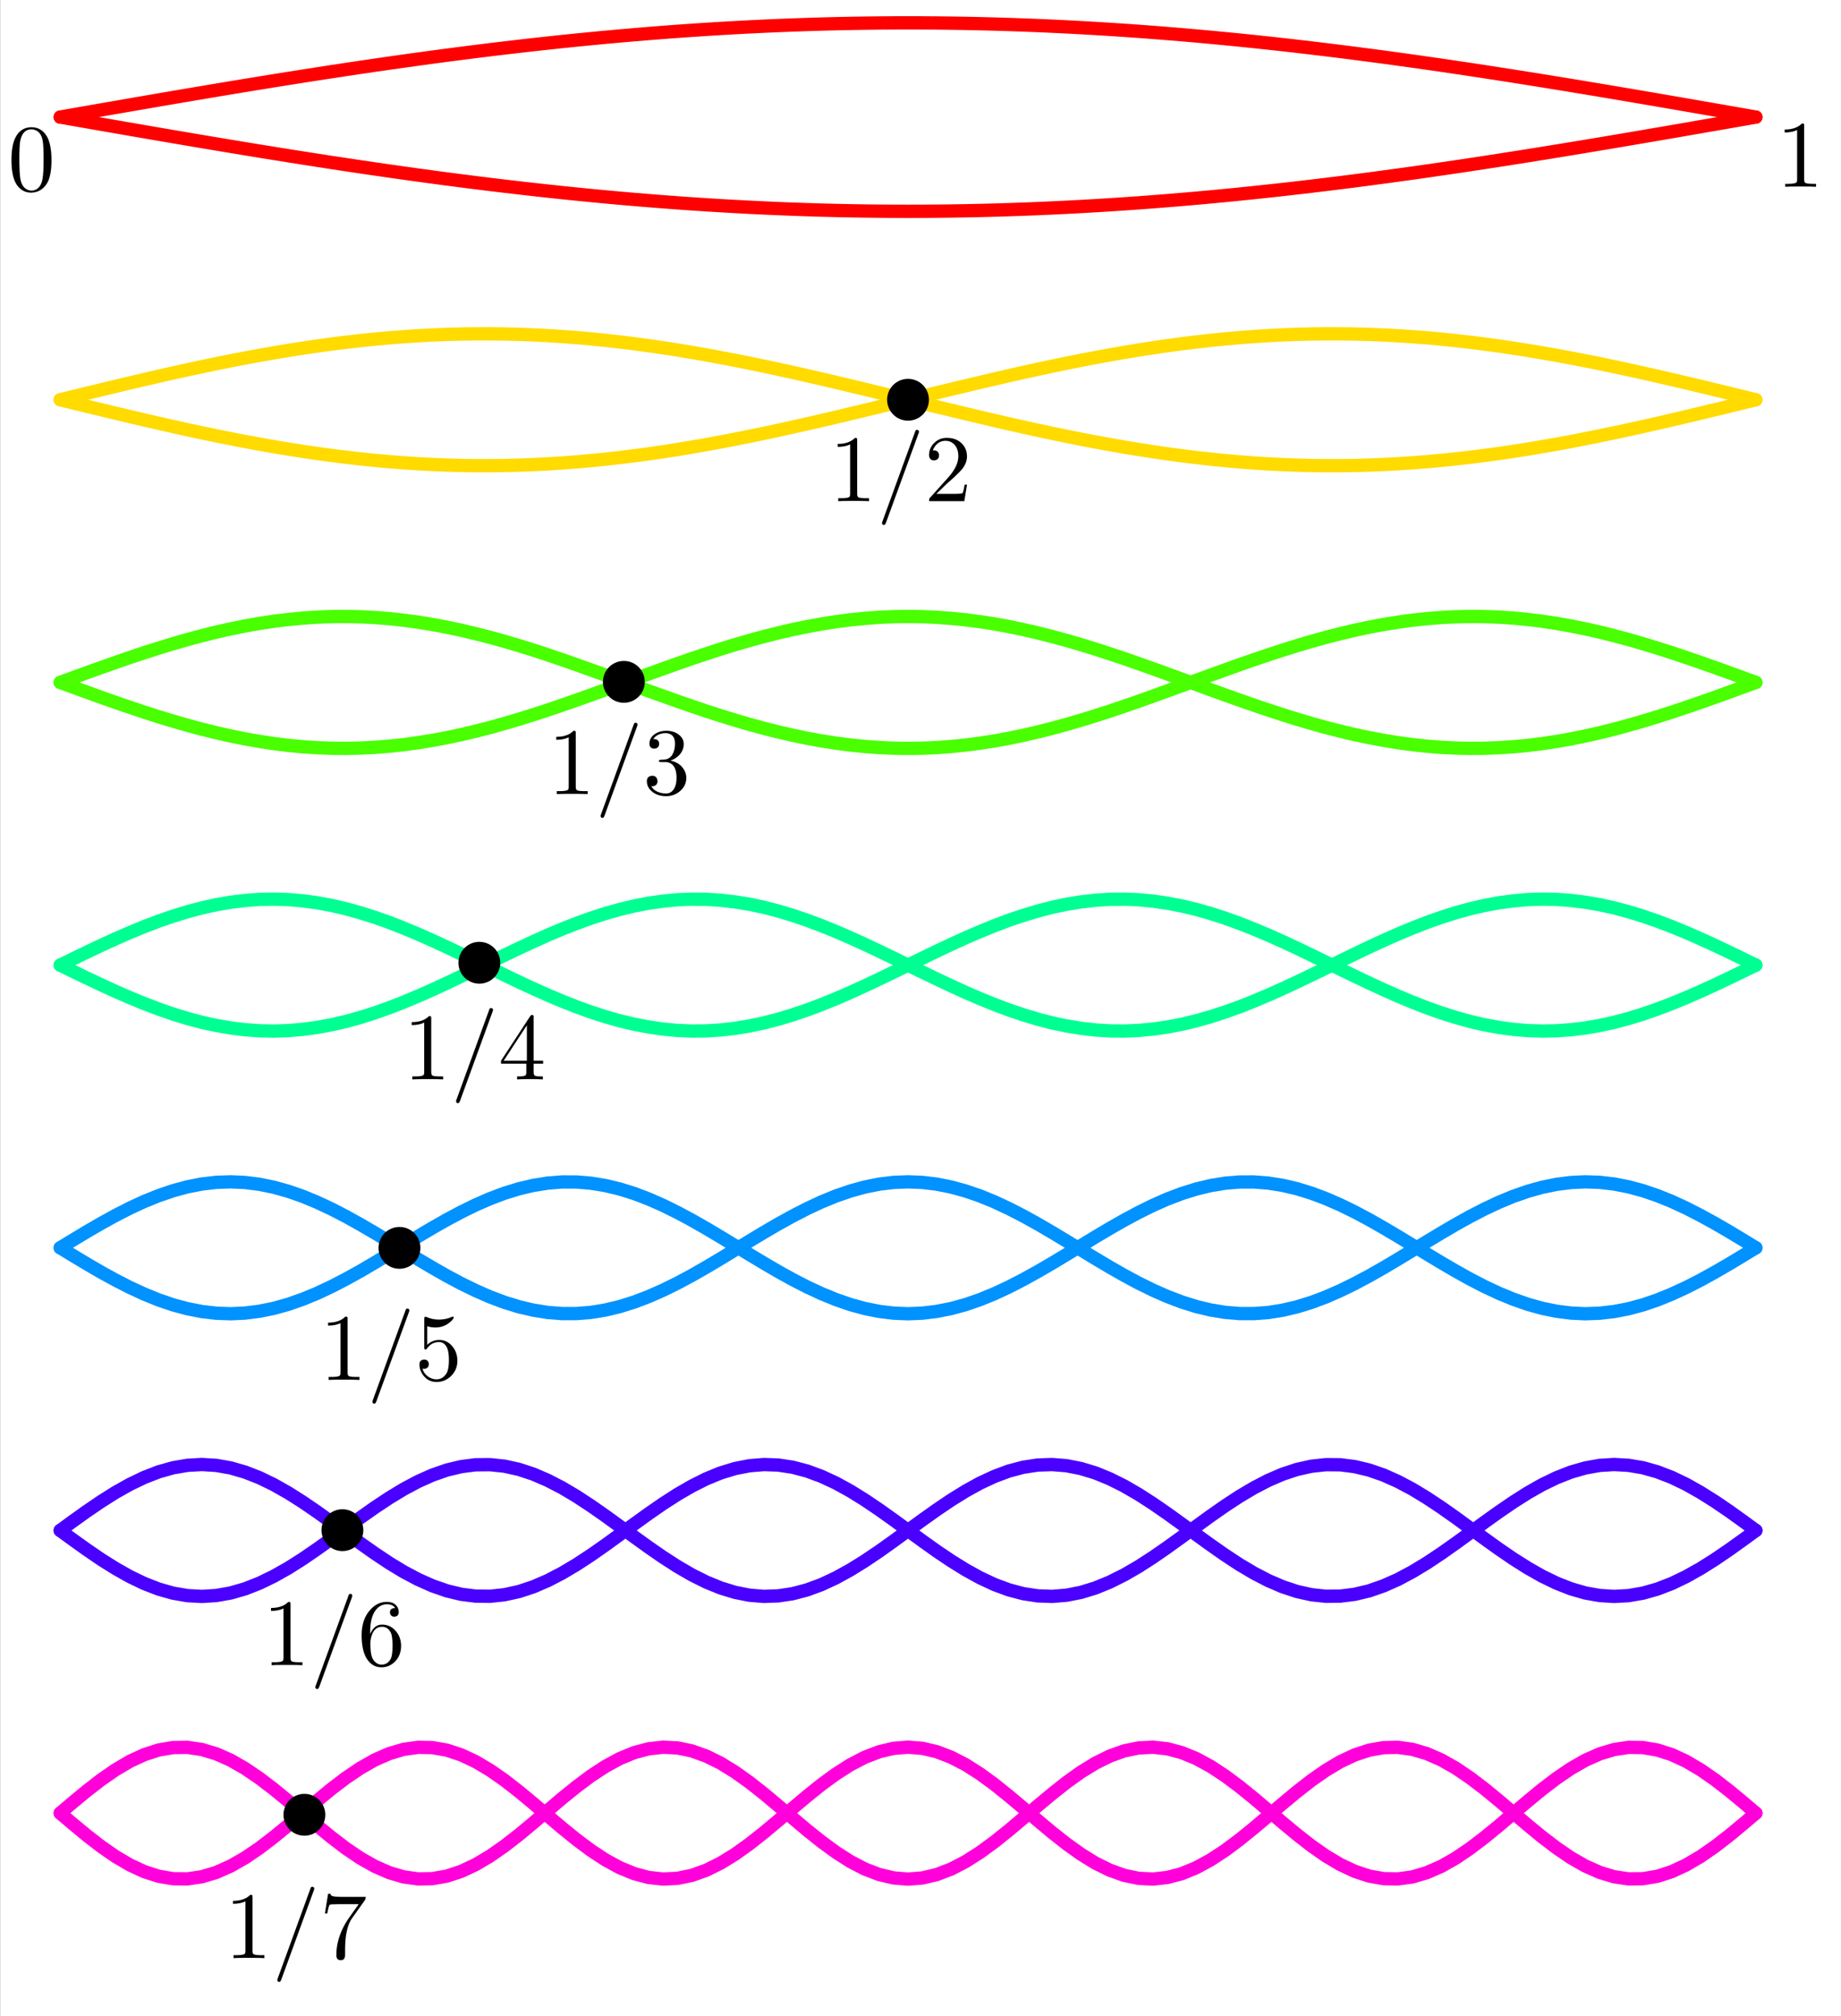 <?xml version="1.0" encoding="ISO-8859-1" standalone="no"?>

<svg 
     version="1.1"
     baseProfile="full"
     xmlns="http://www.w3.org/2000/svg"
     xmlns:xlink="http://www.w3.org/1999/xlink"
     xmlns:ev="http://www.w3.org/2001/xml-events"
     width="10.878cm"
     height="11.91cm"
     viewBox="0 0 484 530"
     >
<rect x="0" y="0" width="484" height="530" fill="#333333" stroke="none"/>
<title>

</title>
<g stroke-linejoin="miter" stroke-dashoffset="0" stroke-dasharray="none" stroke-width="1" stroke-miterlimit="10.000" stroke-linecap="square">
<clipPath id="clip5ee8b006-bfb0-448e-99b9-caf46ca9caea">
  <path d="M 0 0 L 0 531.00 L 485.00 531.00 L 485.00 0 z"/>
</clipPath>
<g clip-path="url(#clip1)">
<g fill-opacity="1" fill-rule="nonzero" stroke="none" fill="#ffffff">
  <path d="M 0 0 L 485.00 0 L 485.00 531.00 L 0 531.00 L 0 0 z"/>
</g> <!-- drawing style -->
</g> <!-- clip1 -->
<g id="misc">
</g><!-- misc -->
<g id="layer0">
<clipPath id="clipeb4c3474-6de9-4701-9917-90bf0e8d12af">
  <path d="M 0 0 L 0 531.00 L 485.00 531.00 L 485.00 0 z"/>
</clipPath>
<g clip-path="url(#clip2)">
<g stroke-linejoin="round" stroke-width="3.5" stroke-linecap="round" fill="none" stroke-opacity="1" stroke="#ff0000">
  <path d="M 15.794 30.778 L 18.945 30.228 M 18.945 30.228 L 22.734 29.568 M 22.734 29.568 L 26.523 28.907 L 30.312 28.249 M 30.312 28.249 L 34.102 27.592 L 37.891 26.937 L 41.680 26.285 L 45.469 25.637 L 49.258 24.992 L 53.047 24.351 L 56.836 23.715 L 60.625 23.083 M 60.625 23.083 L 64.414 22.458 L 68.203 21.838 L 71.992 21.224 L 75.781 20.618 L 79.570 20.018 L 83.359 19.426 L 87.148 18.843 L 90.938 18.268 L 94.727 17.701 L 98.516 17.144 L 102.30 16.597 L 106.09 16.060 L 109.88 15.534 L 113.67 15.018 L 117.46 14.513 L 121.25 14.020 M 121.25 14.020 L 125.04 13.539 L 128.83 13.071 L 132.62 12.615 L 136.41 12.172 L 140.20 11.742 L 143.98 11.325 L 147.77 10.923 L 151.56 10.535 L 155.35 10.161 L 159.14 9.802 L 162.93 9.458 L 166.72 9.129 L 170.51 8.815 L 174.30 8.517 L 178.09 8.235 L 181.88 7.969 L 185.66 7.719 L 189.45 7.486 L 193.24 7.269 L 197.03 7.069 L 200.82 6.886 L 204.61 6.721 L 208.40 6.572 L 212.19 6.44 L 215.98 6.326 L 219.77 6.229 L 223.55 6.15 L 227.34 6.088 L 231.13 6.044 L 234.92 6.017 L 238.71 6.008 L 242.50 6.017 M 242.50 6.017 L 246.29 6.043 L 250.08 6.088 L 253.87 6.149 L 257.66 6.228 L 261.45 6.325 L 265.23 6.439 L 269.02 6.571 L 272.81 6.719 L 276.60 6.885 L 280.39 7.068 L 284.18 7.268 L 287.97 7.485 L 291.76 7.718 L 295.55 7.967 L 299.34 8.233 L 303.12 8.515 L 306.91 8.813 L 310.70 9.126 L 314.49 9.455 L 318.28 9.799 L 322.07 10.158 L 325.86 10.532 L 329.65 10.920 L 333.44 11.323 L 337.23 11.739 L 341.02 12.169 L 344.80 12.612 L 348.59 13.068 L 352.38 13.536 L 356.17 14.017 L 359.96 14.510 L 363.75 15.014 M 363.75 15.014 L 367.54 15.530 L 371.33 16.056 L 375.12 16.594 L 378.91 17.141 L 382.70 17.698 L 386.48 18.264 L 390.27 18.839 L 394.06 19.422 L 397.85 20.014 L 401.64 20.613 L 405.43 21.220 L 409.22 21.834 L 413.01 22.453 L 416.80 23.079 L 420.59 23.710 L 424.38 24.347 M 424.38 24.347 L 428.16 24.987 L 431.95 25.632 L 435.74 26.281 L 439.53 26.933 L 443.32 27.587 L 447.11 28.244 L 450.90 28.903 L 454.69 29.563 M 454.69 29.563 L 458.48 30.224 M 458.48 30.224 L 461.65 30.778"/>
<title>Function A1</title>
<desc>Function A1: If(0 ≤ x ≤ 1, amp sin(π x))</desc>

</g> <!-- drawing style -->
</g> <!-- clip2 -->
<clipPath id="clip3941e51e-4677-4b6c-9d7c-50dd556210df">
  <path d="M 0 0 L 0 531.00 L 485.00 531.00 L 485.00 0 z"/>
</clipPath>
<g clip-path="url(#clip3)">
<g stroke-linejoin="round" stroke-width="3.5" stroke-linecap="round" fill="none" stroke-opacity="1" stroke="#ff0000">
  <path d="M 15.794 30.778 L 18.945 31.328 M 18.945 31.328 L 22.734 31.989 M 22.734 31.989 L 26.523 32.649 L 30.312 33.308 M 30.312 33.308 L 34.102 33.965 L 37.891 34.619 L 41.680 35.271 L 45.469 35.920 L 49.258 36.565 L 53.047 37.206 L 56.836 37.842 L 60.625 38.473 M 60.625 38.473 L 64.414 39.099 L 68.203 39.719 L 71.992 40.332 L 75.781 40.939 L 79.570 41.538 L 83.359 42.130 L 87.148 42.714 L 90.938 43.289 L 94.727 43.855 L 98.516 44.412 L 102.30 44.959 L 106.09 45.496 L 109.88 46.023 L 113.67 46.539 L 117.46 47.043 L 121.25 47.536 M 121.25 47.536 L 125.04 48.017 L 128.83 48.486 L 132.62 48.942 L 136.41 49.385 L 140.20 49.815 L 143.98 50.231 L 147.77 50.634 L 151.56 51.022 L 155.35 51.396 L 159.14 51.755 L 162.93 52.099 L 166.72 52.428 L 170.51 52.742 L 174.30 53.039 L 178.09 53.321 L 181.88 53.587 L 185.66 53.837 L 189.45 54.070 L 193.24 54.287 L 197.03 54.487 L 200.82 54.670 L 204.61 54.836 L 208.40 54.985 L 212.19 55.116 L 215.98 55.231 L 219.77 55.328 L 223.55 55.407 L 227.34 55.469 L 231.13 55.513 L 234.92 55.539 L 238.71 55.548 L 242.50 55.539 M 242.50 55.539 L 246.29 55.513 L 250.08 55.469 L 253.87 55.407 L 257.66 55.328 L 261.45 55.231 L 265.23 55.117 L 269.02 54.986 L 272.81 54.837 L 276.60 54.671 L 280.39 54.488 L 284.18 54.289 L 287.97 54.072 L 291.76 53.839 L 295.55 53.589 L 299.34 53.323 L 303.12 53.041 L 306.91 52.744 L 310.70 52.430 L 314.49 52.101 L 318.28 51.757 L 322.07 51.398 L 325.86 51.024 L 329.65 50.636 L 333.44 50.234 L 337.23 49.818 L 341.02 49.388 L 344.80 48.945 L 348.59 48.489 L 352.38 48.020 L 356.17 47.539 L 359.96 47.047 L 363.75 46.542 M 363.75 46.542 L 367.54 46.027 L 371.33 45.500 L 375.12 44.963 L 378.91 44.416 L 382.70 43.859 L 386.48 43.293 L 390.27 42.718 L 394.06 42.134 L 397.85 41.542 L 401.64 40.943 L 405.43 40.336 L 409.22 39.723 L 413.01 39.103 L 416.80 38.477 L 420.59 37.846 L 424.38 37.210 M 424.38 37.210 L 428.16 36.569 L 431.95 35.924 L 435.74 35.276 L 439.53 34.624 L 443.32 33.969 L 447.11 33.312 L 450.90 32.654 L 454.69 31.994 M 454.69 31.994 L 458.48 31.333 M 458.48 31.333 L 461.65 30.778"/>
<title>Function A2</title>
<desc>Function A2: If(0 ≤ x ≤ 1, -amp sin(π x))</desc>

</g> <!-- drawing style -->
</g> <!-- clip3 -->
<clipPath id="clip133d7d06-eb20-452c-a20a-9ef675c741b7">
  <path d="M 0 0 L 0 531.00 L 485.00 531.00 L 485.00 0 z"/>
</clipPath>
<g clip-path="url(#clip4)">
<g stroke-linejoin="round" stroke-width="3.5" stroke-linecap="round" fill="none" stroke-opacity="1" stroke="#ffdb00">
  <path d="M 15.794 105.09 L 18.945 104.32 M 18.945 104.32 L 22.734 103.40 M 22.734 103.40 L 26.523 102.48 L 30.312 101.57 M 30.312 101.57 L 34.102 100.66 L 37.891 99.776 L 41.680 98.902 L 45.469 98.047 L 49.258 97.211 L 53.047 96.398 L 56.836 95.610 L 60.625 94.848 M 60.625 94.848 L 64.414 94.116 L 68.203 93.415 L 71.992 92.747 L 75.781 92.115 L 79.570 91.519 L 83.359 90.963 L 87.148 90.446 L 90.938 89.971 L 94.727 89.540 L 98.516 89.152 L 102.30 88.810 L 106.09 88.515 L 109.88 88.266 L 113.67 88.066 L 117.46 87.914 L 121.25 87.811 M 121.25 87.811 L 125.04 87.758 L 128.83 87.753 L 132.62 87.799 L 136.41 87.893 L 140.20 88.036 L 143.98 88.229 L 147.77 88.469 L 151.56 88.756 L 155.35 89.090 L 159.14 89.470 L 162.93 89.894 L 166.72 90.362 L 170.51 90.871 L 174.30 91.421 L 178.09 92.010 L 181.88 92.636 L 185.66 93.298 L 189.45 93.993 L 193.24 94.720 L 197.03 95.477 L 200.82 96.261 L 204.61 97.070 L 208.40 97.902 L 212.19 98.754 L 215.98 99.625 L 219.77 100.51 L 223.55 101.41 L 227.34 102.32 L 231.13 103.24 L 234.92 104.16 L 238.71 105.08 L 242.50 106.01 M 242.50 106.01 L 246.29 106.93 L 250.08 107.85 L 253.87 108.76 L 257.66 109.66 L 261.45 110.55 L 265.23 111.42 L 269.02 112.27 L 272.81 113.10 L 276.60 113.91 L 280.39 114.69 L 284.18 115.45 L 287.97 116.18 L 291.76 116.87 L 295.55 117.54 L 299.34 118.16 L 303.12 118.75 L 306.91 119.30 L 310.70 119.81 L 314.49 120.28 L 318.28 120.70 L 322.07 121.08 L 325.86 121.42 L 329.65 121.71 L 333.44 121.95 L 337.23 122.14 L 341.02 122.28 L 344.80 122.38 L 348.59 122.42 L 352.38 122.42 L 356.17 122.37 L 359.96 122.26 L 363.75 122.11 M 363.75 122.11 L 367.54 121.91 L 371.33 121.66 L 375.12 121.37 L 378.91 121.03 L 382.70 120.64 L 386.48 120.21 L 390.27 119.73 L 394.06 119.22 L 397.85 118.66 L 401.64 118.07 L 405.43 117.43 L 409.22 116.77 L 413.01 116.07 L 416.80 115.33 L 420.59 114.57 L 424.38 113.78 M 424.38 113.78 L 428.16 112.97 L 431.95 112.14 L 435.74 111.28 L 439.53 110.41 L 443.32 109.52 L 447.11 108.62 L 450.90 107.71 L 454.69 106.79 M 454.69 106.79 L 458.48 105.86 M 458.48 105.86 L 461.65 105.09"/>
<title>Function A3</title>
<desc>Function A3: If(0 ≤ x ≤ 1, amp * 0.7sin(2π x) - diff)</desc>

</g> <!-- drawing style -->
</g> <!-- clip4 -->
<clipPath id="clip7c66f0c4-052b-4f00-8426-b22c0ffb1ae2">
  <path d="M 0 0 L 0 531.00 L 485.00 531.00 L 485.00 0 z"/>
</clipPath>
<g clip-path="url(#clip5)">
<g stroke-linejoin="round" stroke-width="3.5" stroke-linecap="round" fill="none" stroke-opacity="1" stroke="#ffdb00">
  <path d="M 15.794 105.09 L 18.945 105.86 M 18.945 105.86 L 22.734 106.78 M 22.734 106.78 L 26.523 107.70 L 30.312 108.61 M 30.312 108.61 L 34.102 109.51 L 37.891 110.40 L 41.680 111.27 L 45.469 112.13 L 49.258 112.97 L 53.047 113.78 L 56.836 114.57 L 60.625 115.33 M 60.625 115.33 L 64.414 116.06 L 68.203 116.76 L 71.992 117.43 L 75.781 118.06 L 79.570 118.66 L 83.359 119.21 L 87.148 119.73 L 90.938 120.20 L 94.727 120.64 L 98.516 121.02 L 102.30 121.37 L 106.09 121.66 L 109.88 121.91 L 113.67 122.11 L 117.46 122.26 L 121.25 122.36 M 121.25 122.36 L 125.04 122.42 L 128.83 122.42 L 132.62 122.38 L 136.41 122.28 L 140.20 122.14 L 143.98 121.95 L 147.77 121.71 L 151.56 121.42 L 155.35 121.09 L 159.14 120.71 L 162.93 120.28 L 166.72 119.81 L 170.51 119.31 L 174.30 118.76 L 178.09 118.17 L 181.88 117.54 L 185.66 116.88 L 189.45 116.18 L 193.24 115.46 L 197.03 114.70 L 200.82 113.92 L 204.61 113.11 L 208.40 112.27 L 212.19 111.42 L 215.98 110.55 L 219.77 109.67 L 223.55 108.77 L 227.34 107.86 L 231.13 106.94 L 234.92 106.02 L 238.71 105.09 L 242.50 104.17 M 242.50 104.17 L 246.29 103.24 L 250.08 102.33 L 253.87 101.42 L 257.66 100.52 L 261.45 99.631 L 265.23 98.760 L 269.02 97.907 L 272.81 97.075 L 276.60 96.266 L 280.39 95.482 L 284.18 94.725 L 287.97 93.998 L 291.76 93.303 L 295.55 92.641 L 299.34 92.014 L 303.12 91.425 L 306.91 90.875 L 310.70 90.365 L 314.49 89.897 L 318.28 89.473 L 322.07 89.093 L 325.86 88.758 L 329.65 88.470 L 333.44 88.230 L 337.23 88.038 L 341.02 87.894 L 344.80 87.799 L 348.59 87.753 L 352.38 87.757 L 356.17 87.811 L 359.96 87.913 L 363.75 88.065 M 363.75 88.065 L 367.54 88.265 L 371.33 88.513 L 375.12 88.808 L 378.91 89.150 L 382.70 89.537 L 386.48 89.968 L 390.27 90.443 L 394.06 90.959 L 397.85 91.516 L 401.64 92.111 L 405.43 92.743 L 409.22 93.410 L 413.01 94.111 L 416.80 94.843 L 420.59 95.604 L 424.38 96.393 M 424.38 96.393 L 428.16 97.206 L 431.95 98.041 L 435.74 98.897 L 439.53 99.770 L 443.32 100.66 L 447.11 101.56 L 450.90 102.47 L 454.69 103.39 M 454.69 103.39 L 458.48 104.31 M 458.48 104.31 L 461.65 105.09"/>
<title>Function A4</title>
<desc>Function A4: If(0 ≤ x ≤ 1, -amp * 0.7sin(2π x) - diff)</desc>

</g> <!-- drawing style -->
</g> <!-- clip5 -->
<clipPath id="clip2f31a6c9-a46d-44e9-a358-82727e5765c9">
  <path d="M 0 0 L 0 531.00 L 485.00 531.00 L 485.00 0 z"/>
</clipPath>
<g clip-path="url(#clip6)">
<g stroke-linejoin="round" stroke-width="3.5" stroke-linecap="round" fill="none" stroke-opacity="1" stroke="#49ff00">
  <path d="M 15.794 179.40 L 18.945 178.24 M 18.945 178.24 L 22.734 176.86 M 22.734 176.86 L 26.523 175.50 L 30.312 174.16 M 30.312 174.16 L 34.102 172.85 L 37.891 171.59 L 41.680 170.38 L 45.469 169.22 L 49.258 168.13 L 53.047 167.11 L 56.836 166.17 L 60.625 165.32 M 60.625 165.32 L 64.414 164.55 L 68.203 163.88 L 71.992 163.31 L 75.781 162.85 L 79.570 162.49 L 83.359 162.23 L 87.148 162.09 L 90.938 162.06 L 94.727 162.14 L 98.516 162.33 L 102.30 162.63 L 106.09 163.04 L 109.88 163.55 L 113.67 164.17 L 117.46 164.88 L 121.25 165.68 M 121.25 165.68 L 125.04 166.58 L 128.83 167.55 L 132.62 168.60 L 136.41 169.72 L 140.20 170.90 L 143.98 172.14 L 147.77 173.42 L 151.56 174.75 L 155.35 176.10 L 159.14 177.47 L 162.93 178.85 L 166.72 180.24 L 170.51 181.63 L 174.30 182.99 L 178.09 184.34 L 181.88 185.65 L 185.66 186.93 L 189.45 188.15 L 193.24 189.32 L 197.03 190.43 L 200.82 191.46 L 204.61 192.42 L 208.40 193.29 L 212.19 194.08 L 215.98 194.77 L 219.77 195.36 L 223.55 195.85 L 227.34 196.24 L 231.13 196.51 L 234.92 196.68 L 238.71 196.74 L 242.50 196.68 M 242.50 196.68 L 246.29 196.52 L 250.08 196.24 L 253.87 195.86 L 257.66 195.37 L 261.45 194.78 L 265.23 194.08 L 269.02 193.30 L 272.81 192.43 L 276.60 191.47 L 280.39 190.44 L 284.18 189.33 L 287.97 188.16 L 291.76 186.94 L 295.55 185.66 L 299.34 184.35 L 303.12 183.00 L 306.91 181.63 L 310.70 180.25 L 314.49 178.86 L 318.28 177.48 L 322.07 176.11 L 325.86 174.75 L 329.65 173.43 L 333.44 172.15 L 337.23 170.91 L 341.02 169.73 L 344.80 168.61 L 348.59 167.56 L 352.38 166.58 L 356.17 165.69 L 359.96 164.88 L 363.75 164.17 M 363.75 164.17 L 367.54 163.56 L 371.33 163.04 L 375.12 162.63 L 378.91 162.33 L 382.70 162.14 L 386.48 162.06 L 390.27 162.09 L 394.06 162.23 L 397.85 162.48 L 401.64 162.84 L 405.43 163.31 L 409.22 163.88 L 413.01 164.55 L 416.80 165.31 L 420.59 166.17 L 424.38 167.11 M 424.38 167.11 L 428.16 168.12 L 431.95 169.21 L 435.74 170.37 L 439.53 171.58 L 443.32 172.85 L 447.11 174.15 L 450.90 175.49 L 454.69 176.85 M 454.69 176.85 L 458.48 178.23 M 458.48 178.23 L 461.65 179.40"/>
<title>Function A5</title>
<desc>Function A5: If(0 ≤ x ≤ 1, amp * 0.7sin(3π x) - 2diff)</desc>

</g> <!-- drawing style -->
</g> <!-- clip6 -->
<clipPath id="clip684a1ae5-b5d2-41ee-9342-d7008da88a71">
  <path d="M 0 0 L 0 531.00 L 485.00 531.00 L 485.00 0 z"/>
</clipPath>
<g clip-path="url(#clip7)">
<g stroke-linejoin="round" stroke-width="3.5" stroke-linecap="round" fill="none" stroke-opacity="1" stroke="#49ff00">
  <path d="M 15.794 179.40 L 18.945 180.55 M 18.945 180.55 L 22.734 181.93 M 22.734 181.93 L 26.523 183.30 L 30.312 184.64 M 30.312 184.64 L 34.102 185.94 L 37.891 187.21 L 41.680 188.42 L 45.469 189.57 L 49.258 190.67 L 53.047 191.68 L 56.836 192.62 L 60.625 193.48 M 60.625 193.48 L 64.414 194.24 L 68.203 194.91 L 71.992 195.48 L 75.781 195.95 L 79.570 196.31 L 83.359 196.56 L 87.148 196.70 L 90.938 196.73 L 94.727 196.65 L 98.516 196.46 L 102.30 196.16 L 106.09 195.76 L 109.88 195.24 L 113.67 194.63 L 117.46 193.92 L 121.25 193.11 M 121.25 193.11 L 125.04 192.22 L 128.83 191.25 L 132.62 190.19 L 136.41 189.07 L 140.20 187.89 L 143.98 186.66 L 147.77 185.37 L 151.56 184.05 L 155.35 182.70 L 159.14 181.33 L 162.93 179.94 L 166.72 178.55 L 170.51 177.17 L 174.30 175.80 L 178.09 174.46 L 181.88 173.14 L 185.66 171.87 L 189.45 170.64 L 193.24 169.47 L 197.03 168.37 L 200.82 167.33 L 204.61 166.38 L 208.40 165.50 L 212.19 164.72 L 215.98 164.03 L 219.77 163.43 L 223.55 162.94 L 227.34 162.56 L 231.13 162.28 L 234.92 162.11 L 238.71 162.06 L 242.50 162.11 M 242.50 162.11 L 246.29 162.28 L 250.08 162.56 L 253.87 162.94 L 257.66 163.43 L 261.45 164.02 L 265.23 164.71 L 269.02 165.50 L 272.81 166.37 L 276.60 167.33 L 280.39 168.36 L 284.18 169.47 L 287.97 170.63 L 291.76 171.86 L 295.55 173.13 L 299.34 174.45 L 303.12 175.79 L 306.91 177.16 L 310.70 178.54 L 314.49 179.93 L 318.28 181.32 L 322.07 182.69 L 325.86 184.04 L 329.65 185.36 L 333.44 186.65 L 337.23 187.88 L 341.02 189.07 L 344.80 190.19 L 348.59 191.24 L 352.38 192.21 L 356.17 193.11 L 359.96 193.91 L 363.75 194.62 M 363.75 194.62 L 367.54 195.24 L 371.33 195.75 L 375.12 196.16 L 378.91 196.46 L 382.70 196.65 L 386.48 196.73 L 390.27 196.70 L 394.06 196.56 L 397.85 196.31 L 401.64 195.95 L 405.43 195.49 L 409.22 194.92 L 413.01 194.25 L 416.80 193.48 L 420.59 192.63 L 424.38 191.69 M 424.38 191.69 L 428.16 190.67 L 431.95 189.58 L 435.74 188.43 L 439.53 187.21 L 443.32 185.95 L 447.11 184.64 L 450.90 183.31 L 454.69 181.94 M 454.69 181.94 L 458.48 180.56 M 458.48 180.56 L 461.65 179.40"/>
<title>Function A6</title>
<desc>Function A6: If(0 ≤ x ≤ 1, -amp * 0.7sin(3π x) - 2diff)</desc>

</g> <!-- drawing style -->
</g> <!-- clip7 -->
<clipPath id="clip9b0a769c-f975-4672-8f54-7c3df7af39aa">
  <path d="M 0 0 L 0 531.00 L 485.00 531.00 L 485.00 0 z"/>
</clipPath>
<g clip-path="url(#clip8)">
<g stroke-linejoin="round" stroke-width="3.5" stroke-linecap="round" fill="none" stroke-opacity="1" stroke="#00ff92">
  <path d="M 15.794 253.71 L 18.945 252.17 M 18.945 252.17 L 22.734 250.34 M 22.734 250.34 L 26.523 248.54 L 30.312 246.81 M 30.312 246.81 L 34.102 245.15 L 37.891 243.59 L 41.680 242.15 L 45.469 240.84 L 49.258 239.67 L 53.047 238.67 L 56.836 237.83 L 60.625 237.18 M 60.625 237.18 L 64.414 236.72 L 68.203 236.44 L 71.992 236.37 L 75.781 236.49 L 79.570 236.81 L 83.359 237.32 L 87.148 238.02 L 90.938 238.90 L 94.727 239.95 L 98.516 241.15 L 102.30 242.49 L 106.09 243.97 L 109.88 245.55 L 113.67 247.23 L 117.46 248.98 L 121.25 250.79 M 121.25 250.79 L 125.04 252.62 L 128.83 254.47 L 132.62 256.32 L 136.41 258.13 L 140.20 259.89 L 143.98 261.58 L 147.77 263.18 L 151.56 264.68 L 155.35 266.05 L 159.14 267.27 L 162.93 268.35 L 166.72 269.25 L 170.51 269.98 L 174.30 270.53 L 178.09 270.88 L 181.88 271.04 L 185.66 271.00 L 189.45 270.76 L 193.24 270.33 L 197.03 269.71 L 200.82 268.90 L 204.61 267.93 L 208.40 266.79 L 212.19 265.50 L 215.98 264.08 L 219.77 262.54 L 223.55 260.90 L 227.34 259.17 L 231.13 257.39 L 234.92 255.56 L 238.71 253.71 L 242.50 251.87 M 242.50 251.87 L 246.29 250.04 L 250.08 248.25 L 253.87 246.53 L 257.66 244.89 L 261.45 243.35 L 265.23 241.92 L 269.02 240.64 L 272.81 239.50 L 276.60 238.52 L 280.39 237.71 L 284.18 237.09 L 287.97 236.66 L 291.76 236.42 L 295.55 236.38 L 299.34 236.53 L 303.12 236.88 L 306.91 237.43 L 310.70 238.16 L 314.49 239.06 L 318.28 240.13 L 322.07 241.36 L 325.86 242.73 L 329.65 244.22 L 333.44 245.82 L 337.23 247.51 L 341.02 249.27 L 344.80 251.09 L 348.59 252.93 L 352.38 254.78 L 356.17 256.62 L 359.96 258.42 L 363.75 260.17 M 363.75 260.17 L 367.54 261.85 L 371.33 263.44 L 375.12 264.91 L 378.91 266.26 L 382.70 267.46 L 386.48 268.51 L 390.27 269.39 L 394.06 270.09 L 397.85 270.60 L 401.64 270.92 L 405.43 271.04 L 409.22 270.97 L 413.01 270.70 L 416.80 270.24 L 420.59 269.59 L 424.38 268.75 M 424.38 268.75 L 428.16 267.75 L 431.95 266.59 L 435.74 265.27 L 439.53 263.83 L 443.32 262.27 L 447.11 260.62 L 450.90 258.88 L 454.69 257.09 M 454.69 257.09 L 458.48 255.26 M 458.48 255.26 L 461.65 253.71"/>
<title>Function A7</title>
<desc>Function A7: If(0 ≤ x ≤ 1, amp * 0.7sin(4π x) - 3diff)</desc>

</g> <!-- drawing style -->
</g> <!-- clip8 -->
<clipPath id="clip32b68473-6b97-4cf9-b0bb-a4ed2679cd80">
  <path d="M 0 0 L 0 531.00 L 485.00 531.00 L 485.00 0 z"/>
</clipPath>
<g clip-path="url(#clip9)">
<g stroke-linejoin="round" stroke-width="3.5" stroke-linecap="round" fill="none" stroke-opacity="1" stroke="#00ff92">
  <path d="M 15.794 253.71 L 18.945 255.25 M 18.945 255.25 L 22.734 257.08 M 22.734 257.08 L 26.523 258.87 L 30.312 260.61 M 30.312 260.61 L 34.102 262.26 L 37.891 263.82 L 41.680 265.26 L 45.469 266.58 L 49.258 267.74 L 53.047 268.75 L 56.836 269.58 L 60.625 270.23 M 60.625 270.23 L 64.414 270.70 L 68.203 270.97 L 71.992 271.05 L 75.781 270.92 L 79.570 270.60 L 83.359 270.09 L 87.148 269.39 L 90.938 268.52 L 94.727 267.47 L 98.516 266.27 L 102.30 264.92 L 106.09 263.45 L 109.88 261.86 L 113.67 260.19 L 117.46 258.44 L 121.25 256.63 M 121.25 256.63 L 125.04 254.79 L 128.83 252.94 L 132.62 251.10 L 136.41 249.29 L 140.20 247.53 L 143.98 245.83 L 147.77 244.23 L 151.56 242.74 L 155.35 241.37 L 159.14 240.14 L 162.93 239.07 L 166.72 238.16 L 170.51 237.43 L 174.30 236.89 L 178.09 236.53 L 181.88 236.38 L 185.66 236.42 L 189.45 236.66 L 193.24 237.09 L 197.03 237.71 L 200.82 238.51 L 204.61 239.49 L 208.40 240.63 L 212.19 241.92 L 215.98 243.34 L 219.77 244.88 L 223.55 246.52 L 227.34 248.24 L 231.13 250.03 L 234.92 251.85 L 238.71 253.70 L 242.50 255.55 M 242.50 255.55 L 246.29 257.38 L 250.08 259.16 L 253.87 260.89 L 257.66 262.53 L 261.45 264.07 L 265.23 265.49 L 269.02 266.78 L 272.81 267.92 L 276.60 268.90 L 280.39 269.70 L 284.18 270.32 L 287.97 270.76 L 291.76 271.00 L 295.55 271.04 L 299.34 270.88 L 303.12 270.53 L 306.91 269.99 L 310.70 269.26 L 314.49 268.35 L 318.28 267.28 L 322.07 266.05 L 325.86 264.69 L 329.65 263.19 L 333.44 261.59 L 337.23 259.90 L 341.02 258.14 L 344.80 256.33 L 348.59 254.49 L 352.38 252.64 L 356.17 250.80 L 359.96 248.99 L 363.75 247.24 M 363.75 247.24 L 367.54 245.56 L 371.33 243.98 L 375.12 242.50 L 378.91 241.16 L 382.70 239.95 L 386.48 238.91 L 390.27 238.03 L 394.06 237.33 L 397.85 236.82 L 401.64 236.49 L 405.43 236.37 L 409.22 236.44 L 413.01 236.71 L 416.80 237.18 L 420.59 237.83 L 424.38 238.66 M 424.38 238.66 L 428.16 239.67 L 431.95 240.83 L 435.74 242.14 L 439.53 243.58 L 443.32 245.14 L 447.11 246.80 L 450.90 248.53 L 454.69 250.33 M 454.69 250.33 L 458.48 252.16 M 458.48 252.16 L 461.65 253.71"/>
<title>Function A8</title>
<desc>Function A8: If(0 ≤ x ≤ 1, -amp * 0.7sin(4π x) - 3diff)</desc>

</g> <!-- drawing style -->
</g> <!-- clip9 -->
<clipPath id="clipd84f5f3e-b519-4c82-af78-7a74fed85658">
  <path d="M 0 0 L 0 531.00 L 485.00 531.00 L 485.00 0 z"/>
</clipPath>
<g clip-path="url(#clip10)">
<g stroke-linejoin="round" stroke-width="3.5" stroke-linecap="round" fill="none" stroke-opacity="1" stroke="#0092ff">
  <path d="M 15.794 328.02 L 18.945 326.10 M 18.945 326.10 L 22.734 323.82 M 22.734 323.82 L 26.523 321.62 L 30.312 319.53 M 30.312 319.53 L 34.102 317.59 L 37.891 315.84 L 41.680 314.31 L 45.469 313.02 L 49.258 311.99 L 53.047 311.25 L 56.836 310.81 L 60.625 310.68 M 60.625 310.68 L 64.414 310.85 L 68.203 311.33 L 71.992 312.11 L 75.781 313.17 L 79.570 314.49 L 83.359 316.06 L 87.148 317.83 L 90.938 319.79 L 94.727 321.90 L 98.516 324.11 L 102.30 326.39 L 106.09 328.71 L 109.88 331.01 L 113.67 333.25 L 117.46 335.41 L 121.25 337.43 M 121.25 337.43 L 125.04 339.28 L 128.83 340.94 L 132.62 342.36 L 136.41 343.53 L 140.20 344.42 L 143.98 345.02 L 147.77 345.32 L 151.56 345.31 L 155.35 345.00 L 159.14 344.38 L 162.93 343.47 L 166.72 342.28 L 170.51 340.84 L 174.30 339.17 L 178.09 337.31 L 181.88 335.28 L 185.66 333.12 L 189.45 330.87 L 193.24 328.56 L 197.03 326.25 L 200.82 323.97 L 204.61 321.76 L 208.40 319.67 L 212.19 317.72 L 215.98 315.95 L 219.77 314.40 L 223.55 313.10 L 227.34 312.05 L 231.13 311.29 L 234.92 310.83 L 238.71 310.68 L 242.50 310.83 M 242.50 310.83 L 246.29 311.29 L 250.08 312.05 L 253.87 313.09 L 257.66 314.39 L 261.45 315.94 L 265.23 317.71 L 269.02 319.65 L 272.81 321.75 L 276.60 323.96 L 280.39 326.24 L 284.18 328.55 L 287.97 330.85 L 291.76 333.10 L 295.55 335.26 L 299.34 337.30 L 303.12 339.16 L 306.91 340.83 L 310.70 342.27 L 314.49 343.46 L 318.28 344.37 L 322.07 344.99 L 325.86 345.31 L 329.65 345.32 L 333.44 345.03 L 337.23 344.43 L 341.02 343.54 L 344.80 342.37 L 348.59 340.95 L 352.38 339.29 L 356.17 337.44 L 359.96 335.42 L 363.75 333.27 M 363.75 333.27 L 367.54 331.02 L 371.33 328.72 L 375.12 326.41 L 378.91 324.13 L 382.70 321.91 L 386.48 319.81 L 390.27 317.85 L 394.06 316.07 L 397.85 314.50 L 401.64 313.18 L 405.43 312.12 L 409.22 311.34 L 413.01 310.86 L 416.80 310.68 L 420.59 310.81 L 424.38 311.25 M 424.38 311.25 L 428.16 311.99 L 431.95 313.01 L 435.74 314.30 L 439.53 315.83 L 443.32 317.58 L 447.11 319.52 L 450.90 321.60 L 454.69 323.80 M 454.69 323.80 L 458.48 326.08 M 458.48 326.08 L 461.65 328.02"/>
<title>Function A9</title>
<desc>Function A9: If(0 ≤ x ≤ 1, amp * 0.7sin(5π x) - 4diff)</desc>

</g> <!-- drawing style -->
</g> <!-- clip10 -->
<clipPath id="clipd243d312-0511-489f-9757-bf6bf0f3e0d6">
  <path d="M 0 0 L 0 531.00 L 485.00 531.00 L 485.00 0 z"/>
</clipPath>
<g clip-path="url(#clip11)">
<g stroke-linejoin="round" stroke-width="3.5" stroke-linecap="round" fill="none" stroke-opacity="1" stroke="#0092ff">
  <path d="M 15.794 328.02 L 18.945 329.94 M 18.945 329.94 L 22.734 332.21 M 22.734 332.21 L 26.523 334.42 L 30.312 336.50 M 30.312 336.50 L 34.102 338.44 L 37.891 340.19 L 41.680 341.73 L 45.469 343.02 L 49.258 344.04 L 53.047 344.78 L 56.836 345.22 L 60.625 345.36 M 60.625 345.36 L 64.414 345.18 L 68.203 344.70 L 71.992 343.93 L 75.781 342.87 L 79.570 341.54 L 83.359 339.98 L 87.148 338.20 L 90.938 336.24 L 94.727 334.14 L 98.516 331.92 L 102.30 329.64 L 106.09 327.33 L 109.88 325.03 L 113.67 322.78 L 117.46 320.63 L 121.25 318.61 M 121.25 318.61 L 125.04 316.75 L 128.83 315.10 L 132.62 313.67 L 136.41 312.51 L 140.20 311.61 L 143.98 311.01 L 147.77 310.71 L 151.56 310.72 L 155.35 311.04 L 159.14 311.66 L 162.93 312.57 L 166.72 313.75 L 170.51 315.19 L 174.30 316.86 L 178.09 318.73 L 181.88 320.76 L 185.66 322.92 L 189.45 325.17 L 193.24 327.47 L 197.03 329.78 L 200.82 332.06 L 204.61 334.27 L 208.40 336.37 L 212.19 338.32 L 215.98 340.08 L 219.77 341.63 L 223.55 342.94 L 227.34 343.98 L 231.13 344.74 L 234.92 345.20 L 238.71 345.36 L 242.50 345.20 M 242.50 345.20 L 246.29 344.74 L 250.08 343.99 L 253.87 342.95 L 257.66 341.64 L 261.45 340.09 L 265.23 338.33 L 269.02 336.38 L 272.81 334.28 L 276.60 332.08 L 280.39 329.80 L 284.18 327.49 L 287.97 325.18 L 291.76 322.93 L 295.55 320.77 L 299.34 318.74 L 303.12 316.87 L 306.91 315.20 L 310.70 313.76 L 314.49 312.58 L 318.28 311.66 L 322.07 311.04 L 325.86 310.72 L 329.65 310.71 L 333.44 311.01 L 337.23 311.61 L 341.02 312.50 L 344.80 313.67 L 348.59 315.09 L 352.38 316.74 L 356.17 318.59 L 359.96 320.61 L 363.75 322.77 M 363.75 322.77 L 367.54 325.01 L 371.33 327.31 L 375.12 329.63 L 378.91 331.91 L 382.70 334.12 L 386.48 336.23 L 390.27 338.19 L 394.06 339.97 L 397.85 341.53 L 401.64 342.86 L 405.43 343.92 L 409.22 344.70 L 413.01 345.18 L 416.80 345.36 L 420.59 345.22 L 424.38 344.78 M 424.38 344.78 L 428.16 344.05 L 431.95 343.03 L 435.74 341.74 L 439.53 340.20 L 443.32 338.45 L 447.11 336.52 L 450.90 334.43 L 454.69 332.23 M 454.69 332.23 L 458.48 329.95 M 458.48 329.95 L 461.65 328.02"/>
<title>Function A10</title>
<desc>Function A10: If(0 ≤ x ≤ 1, -amp * 0.7sin(5π x) - 4diff)</desc>

</g> <!-- drawing style -->
</g> <!-- clip11 -->
<clipPath id="clip3973eb32-06c2-44ab-a653-742a036c4964">
  <path d="M 0 0 L 0 531.00 L 485.00 531.00 L 485.00 0 z"/>
</clipPath>
<g clip-path="url(#clip12)">
<g stroke-linejoin="round" stroke-width="3.5" stroke-linecap="round" fill="none" stroke-opacity="1" stroke="#4900ff">
  <path d="M 15.794 402.33 L 18.945 400.02 M 18.945 400.02 L 22.734 397.31 M 22.734 397.31 L 26.523 394.73 L 30.312 392.34 M 30.312 392.34 L 34.102 390.21 L 37.891 388.39 L 41.680 386.92 L 45.469 385.85 L 49.258 385.20 L 53.047 384.99 L 56.836 385.22 L 60.625 385.89 M 60.625 385.89 L 64.414 386.99 L 68.203 388.47 L 71.992 390.31 L 75.781 392.46 L 79.570 394.86 L 83.359 397.45 L 87.148 400.17 L 90.938 402.94 L 94.727 405.69 L 98.516 408.36 L 102.30 410.88 L 106.09 413.18 L 109.88 415.19 L 113.67 416.88 L 117.46 418.20 L 121.25 419.11 M 121.25 419.11 L 125.04 419.59 L 128.83 419.63 L 132.62 419.22 L 136.41 418.39 L 140.20 417.14 L 143.98 415.51 L 147.77 413.54 L 151.56 411.29 L 155.35 408.81 L 159.14 406.16 L 162.93 403.41 L 166.72 400.64 L 170.51 397.91 L 174.30 395.29 L 178.09 392.85 L 181.88 390.66 L 185.66 388.76 L 189.45 387.21 L 193.24 386.05 L 197.03 385.31 L 200.82 385.00 L 204.61 385.13 L 208.40 385.71 L 212.19 386.71 L 215.98 388.11 L 219.77 389.87 L 223.55 391.95 L 227.34 394.30 L 231.13 396.86 L 234.92 399.55 L 238.71 402.32 L 242.50 405.08 M 242.50 405.08 L 246.29 407.78 L 250.08 410.33 L 253.87 412.68 L 257.66 414.77 L 261.45 416.54 L 265.23 417.94 L 269.02 418.94 L 272.81 419.52 L 276.60 419.66 L 280.39 419.35 L 284.18 418.61 L 287.97 417.45 L 291.76 415.90 L 295.55 414.01 L 299.34 411.82 L 303.12 409.38 L 306.91 406.76 L 310.70 404.03 L 314.49 401.26 L 318.28 398.51 L 322.07 395.86 L 325.86 393.38 L 329.65 391.13 L 333.44 389.16 L 337.23 387.53 L 341.02 386.28 L 344.80 385.44 L 348.59 385.03 L 352.38 385.06 L 356.17 385.54 L 359.96 386.45 L 363.75 387.76 M 363.75 387.76 L 367.54 389.45 L 371.33 391.46 L 375.12 393.76 L 378.91 396.27 L 382.70 398.94 L 386.48 401.70 L 390.27 404.47 L 394.06 407.19 L 397.85 409.78 L 401.64 412.18 L 405.43 414.33 L 409.22 416.17 L 413.01 417.66 L 416.80 418.76 L 420.59 419.43 L 424.38 419.67 M 424.38 419.67 L 428.16 419.46 L 431.95 418.81 L 435.74 417.74 L 439.53 416.28 L 443.32 414.46 L 447.11 412.33 L 450.90 409.94 L 454.69 407.36 M 454.69 407.36 L 458.48 404.65 M 458.48 404.65 L 461.65 402.33"/>
<title>Function A11</title>
<desc>Function A11: If(0 ≤ x ≤ 1, amp * 0.7sin(6π x) - 5diff)</desc>

</g> <!-- drawing style -->
</g> <!-- clip12 -->
<clipPath id="clip9c643dcd-a0ce-4e31-9897-d7fd25b22425">
  <path d="M 0 0 L 0 531.00 L 485.00 531.00 L 485.00 0 z"/>
</clipPath>
<g clip-path="url(#clip13)">
<g stroke-linejoin="round" stroke-width="3.5" stroke-linecap="round" fill="none" stroke-opacity="1" stroke="#4900ff">
  <path d="M 15.794 402.33 L 18.945 404.63 M 18.945 404.63 L 22.734 407.34 M 22.734 407.34 L 26.523 409.93 L 30.312 412.31 M 30.312 412.31 L 34.102 414.45 L 37.891 416.27 L 41.680 417.74 L 45.469 418.81 L 49.258 419.46 L 53.047 419.67 L 56.836 419.43 L 60.625 418.76 M 60.625 418.76 L 64.414 417.67 L 68.203 416.18 L 71.992 414.34 L 75.781 412.20 L 79.570 409.80 L 83.359 407.20 L 87.148 404.49 L 90.938 401.72 L 94.727 398.96 L 98.516 396.29 L 102.30 393.78 L 106.09 391.48 L 109.88 389.46 L 113.67 387.77 L 117.46 386.45 L 121.25 385.54 M 121.25 385.54 L 125.04 385.06 L 128.83 385.03 L 132.62 385.43 L 136.41 386.27 L 140.20 387.52 L 143.98 389.15 L 147.77 391.11 L 151.56 393.36 L 155.35 395.85 L 159.14 398.49 L 162.93 401.24 L 166.72 404.01 L 170.51 406.74 L 174.30 409.36 L 178.09 411.80 L 181.88 414.00 L 185.66 415.89 L 189.45 417.44 L 193.24 418.60 L 197.03 419.35 L 200.82 419.66 L 204.61 419.52 L 208.40 418.95 L 212.19 417.95 L 215.98 416.55 L 219.77 414.78 L 223.55 412.70 L 227.34 410.35 L 231.13 407.80 L 234.92 405.10 L 238.71 402.34 L 242.50 399.57 M 242.50 399.57 L 246.29 396.88 L 250.08 394.32 L 253.87 391.97 L 257.66 389.88 L 261.45 388.12 L 265.23 386.71 L 269.02 385.71 L 272.81 385.13 L 276.60 385.00 L 280.39 385.30 L 284.18 386.05 L 287.97 387.20 L 291.76 388.75 L 295.55 390.64 L 299.34 392.84 L 303.12 395.27 L 306.91 397.89 L 310.70 400.62 L 314.49 403.40 L 318.28 406.14 L 322.07 408.79 L 325.86 411.28 L 329.65 413.53 L 333.44 415.50 L 337.23 417.13 L 341.02 418.38 L 344.80 419.22 L 348.59 419.63 L 352.38 419.59 L 356.17 419.11 L 359.96 418.21 L 363.75 416.89 M 363.75 416.89 L 367.54 415.21 L 371.33 413.19 L 375.12 410.90 L 378.91 408.38 L 382.70 405.71 L 386.48 402.96 L 390.27 400.18 L 394.06 397.47 L 397.85 394.88 L 401.64 392.47 L 405.43 390.32 L 409.22 388.48 L 413.01 386.99 L 416.80 385.90 L 420.59 385.22 L 424.38 384.99 M 424.38 384.99 L 428.16 385.20 L 431.95 385.84 L 435.74 386.91 L 439.53 388.37 L 443.32 390.19 L 447.11 392.33 L 450.90 394.71 L 454.69 397.29 M 454.69 397.29 L 458.48 400.01 M 458.48 400.01 L 461.65 402.33"/>
<title>Function A12</title>
<desc>Function A12: If(0 ≤ x ≤ 1, -amp * 0.7sin(6π x) - 5diff)</desc>

</g> <!-- drawing style -->
</g> <!-- clip13 -->
<clipPath id="clipe641ba46-2785-48a2-8d6d-76b327dcfc9a">
  <path d="M 0 0 L 0 531.00 L 485.00 531.00 L 485.00 0 z"/>
</clipPath>
<g clip-path="url(#clip14)">
<g stroke-linejoin="round" stroke-width="3.5" stroke-linecap="round" fill="none" stroke-opacity="1" stroke="#ff00db">
  <path d="M 15.794 476.64 L 18.945 473.95 M 18.945 473.95 L 22.734 470.82 M 22.734 470.82 L 26.523 467.88 L 30.312 465.26 M 30.312 465.26 L 34.102 463.02 L 37.891 461.27 L 41.680 460.04 L 45.469 459.40 L 49.258 459.35 L 53.047 459.91 L 56.836 461.05 L 60.625 462.73 M 60.625 462.73 L 64.414 464.90 L 68.203 467.48 L 71.992 470.37 L 75.781 473.48 L 79.570 476.71 L 83.359 479.93 L 87.148 483.03 L 90.938 485.92 L 94.727 488.48 L 98.516 490.62 L 102.30 492.28 L 106.09 493.40 L 109.88 493.93 L 113.67 493.86 L 117.46 493.19 L 121.25 491.94 M 121.25 491.94 L 125.04 490.16 L 128.83 487.91 L 132.62 485.27 L 136.41 482.33 L 140.20 479.18 L 143.98 475.95 L 147.77 472.74 L 151.56 469.67 L 155.35 466.84 L 159.14 464.36 L 162.93 462.30 L 166.72 460.73 L 170.51 459.73 L 174.30 459.31 L 178.09 459.49 L 181.88 460.28 L 185.66 461.63 L 189.45 463.50 L 193.24 465.84 L 197.03 468.54 L 200.82 471.53 L 204.61 474.70 L 208.40 477.94 L 212.19 481.13 L 215.98 484.16 L 219.77 486.93 L 223.55 489.35 L 227.34 491.32 L 231.13 492.77 L 234.92 493.67 L 238.71 493.98 L 242.50 493.68 M 242.50 493.68 L 246.29 492.78 L 250.08 491.33 L 253.87 489.36 L 257.66 486.95 L 261.45 484.18 L 265.23 481.15 L 269.02 477.96 L 272.81 474.72 L 276.60 471.56 L 280.39 468.56 L 284.18 465.85 L 287.97 463.52 L 291.76 461.64 L 295.55 460.28 L 299.34 459.50 L 303.12 459.31 L 306.91 459.72 L 310.70 460.73 L 314.49 462.28 L 318.28 464.34 L 322.07 466.83 L 325.86 469.65 L 329.65 472.72 L 333.44 475.93 L 337.23 479.16 L 341.02 482.30 L 344.80 485.25 L 348.59 487.90 L 352.38 490.15 L 356.17 491.93 L 359.96 493.18 L 363.75 493.86 M 363.75 493.86 L 367.54 493.93 L 371.33 493.41 L 375.12 492.29 L 378.91 490.64 L 382.70 488.49 L 386.48 485.93 L 390.27 483.05 L 394.06 479.95 L 397.85 476.73 L 401.64 473.51 L 405.43 470.39 L 409.22 467.50 L 413.01 464.92 L 416.80 462.75 L 420.59 461.06 L 424.38 459.92 M 424.38 459.92 L 428.16 459.35 L 431.95 459.40 L 435.74 460.04 L 439.53 461.25 L 443.32 463.01 L 447.11 465.24 L 450.90 467.86 L 454.69 470.80 M 454.69 470.80 L 458.48 473.93 M 458.48 473.93 L 461.65 476.64"/>
<title>Function A13</title>
<desc>Function A13: If(0 ≤ x ≤ 1, amp * 0.7sin(7π x) - 6diff)</desc>

</g> <!-- drawing style -->
</g> <!-- clip14 -->
<clipPath id="clipb7d71fc5-91a7-4fdd-9d10-33802b4a6638">
  <path d="M 0 0 L 0 531.00 L 485.00 531.00 L 485.00 0 z"/>
</clipPath>
<g clip-path="url(#clip15)">
<g stroke-linejoin="round" stroke-width="3.5" stroke-linecap="round" fill="none" stroke-opacity="1" stroke="#ff00db">
  <path d="M 15.794 476.64 L 18.945 479.32 M 18.945 479.32 L 22.734 482.46 M 22.734 482.46 L 26.523 485.39 L 30.312 488.02 M 30.312 488.02 L 34.102 490.25 L 37.891 492.01 L 41.680 493.23 L 45.469 493.88 L 49.258 493.92 L 53.047 493.36 L 56.836 492.22 L 60.625 490.54 M 60.625 490.54 L 64.414 488.37 L 68.203 485.80 L 71.992 482.90 L 75.781 479.79 L 79.570 476.57 L 83.359 473.35 L 87.148 470.24 L 90.938 467.36 L 94.727 464.80 L 98.516 462.65 L 102.30 460.99 L 106.09 459.87 L 109.88 459.34 L 113.67 459.41 L 117.46 460.08 L 121.25 461.33 M 121.25 461.33 L 125.04 463.11 L 128.83 465.36 L 132.62 468.00 L 136.41 470.95 L 140.20 474.09 L 143.98 477.32 L 147.77 480.53 L 151.56 483.60 L 155.35 486.43 L 159.14 488.92 L 162.93 490.98 L 166.72 492.54 L 170.51 493.55 L 174.30 493.96 L 178.09 493.78 L 181.88 493.00 L 185.66 491.65 L 189.45 489.77 L 193.24 487.44 L 197.03 484.73 L 200.82 481.74 L 204.61 478.57 L 208.40 475.34 L 212.19 472.15 L 215.98 469.11 L 219.77 466.34 L 223.55 463.93 L 227.34 461.96 L 231.13 460.50 L 234.92 459.60 L 238.71 459.30 L 242.50 459.60 M 242.50 459.60 L 246.29 460.49 L 250.08 461.95 L 253.87 463.91 L 257.66 466.32 L 261.45 469.09 L 265.23 472.13 L 269.02 475.31 L 272.81 478.55 L 276.60 481.72 L 280.39 484.71 L 284.18 487.42 L 287.97 489.76 L 291.76 491.63 L 295.55 492.99 L 299.34 493.78 L 303.12 493.97 L 306.91 493.55 L 310.70 492.55 L 314.49 490.99 L 318.28 488.93 L 322.07 486.45 L 325.86 483.62 L 329.65 480.55 L 333.44 477.34 L 337.23 474.11 L 341.02 470.97 L 344.80 468.02 L 348.59 465.38 L 352.38 463.12 L 356.17 461.34 L 359.96 460.09 L 363.75 459.42 M 363.75 459.42 L 367.54 459.34 L 371.33 459.87 L 375.12 460.98 L 378.91 462.64 L 382.70 464.78 L 386.48 467.34 L 390.27 470.22 L 394.06 473.33 L 397.85 476.55 L 401.64 479.77 L 405.43 482.88 L 409.22 485.78 L 413.01 488.36 L 416.80 490.53 L 420.59 492.21 L 424.38 493.36 M 424.38 493.36 L 428.16 493.92 L 431.95 493.88 L 435.74 493.24 L 439.53 492.02 L 443.32 490.26 L 447.11 488.04 L 450.90 485.41 L 454.69 482.48 M 454.69 482.48 L 458.48 479.34 M 458.48 479.34 L 461.65 476.64"/>
<title>Function A14</title>
<desc>Function A14: If(0 ≤ x ≤ 1, -amp * 0.7sin(7π x) - 6diff)</desc>

</g> <!-- drawing style -->
</g> <!-- clip15 -->
<clipPath id="clip5dbdb0fa-b1b2-406c-b778-7a58273936ba">
  <path d="M 0 0 L 0 531.00 L 485.00 531.00 L 485.00 0 z"/>
</clipPath>
<g clip-path="url(#clip16)">
<g fill-opacity="1" fill-rule="nonzero" stroke="none" fill="#000000">
  <path d="M 243.72 105.09 C 243.72 107.85 241.49 110.09 238.72 110.09 C 235.96 110.09 233.72 107.85 233.72 105.09 C 233.72 102.33 235.96 100.09 238.72 100.09 C 241.49 100.09 243.72 102.33 243.72 105.09 z"/>
<title>Point A</title>
<desc>Point A: Intersection point of A3, A4 with initial value (0.5, -0.17)</desc>

</g> <!-- drawing style -->
</g> <!-- clip16 -->
<clipPath id="clipc8db2122-4f07-4b34-a123-0047fe6b365e">
  <path d="M 0 0 L 0 531.00 L 485.00 531.00 L 485.00 0 z"/>
</clipPath>
<g clip-path="url(#clip17)">
<g stroke-linejoin="round" stroke-linecap="round" fill="none" stroke-opacity="1" stroke="#000000">
  <path d="M 243.72 105.09 C 243.72 107.85 241.49 110.09 238.72 110.09 C 235.96 110.09 233.72 107.85 233.72 105.09 C 233.72 102.33 235.96 100.09 238.72 100.09 C 241.49 100.09 243.72 102.33 243.72 105.09 z"/>
<title>Point A</title>
<desc>Point A: Intersection point of A3, A4 with initial value (0.5, -0.17)</desc>

</g> <!-- drawing style -->
</g> <!-- clip17 -->
<clipPath id="clip0afb8642-19bd-4d39-a171-6c4db26dfb83">
  <path d="M 0 0 L 0 531.00 L 485.00 531.00 L 485.00 0 z"/>
</clipPath>
<g clip-path="url(#clip18)">
<g fill-opacity="1" fill-rule="nonzero" stroke="none" fill="#000000">
  <path d="M 169.00 179.25 C 169.00 182.01 166.76 184.25 164.00 184.25 C 161.24 184.25 159.00 182.01 159.00 179.25 C 159.00 176.48 161.24 174.25 164.00 174.25 C 166.76 174.25 169.00 176.48 169.00 179.25 z"/>
<title>Point B</title>
<desc>Point B: Point on A5</desc>

</g> <!-- drawing style -->
</g> <!-- clip18 -->
<clipPath id="clip70f73a14-1246-4a20-91f2-c14419a7a559">
  <path d="M 0 0 L 0 531.00 L 485.00 531.00 L 485.00 0 z"/>
</clipPath>
<g clip-path="url(#clip19)">
<g stroke-linejoin="round" stroke-linecap="round" fill="none" stroke-opacity="1" stroke="#000000">
  <path d="M 169.00 179.25 C 169.00 182.01 166.76 184.25 164.00 184.25 C 161.24 184.25 159.00 182.01 159.00 179.25 C 159.00 176.48 161.24 174.25 164.00 174.25 C 166.76 174.25 169.00 176.48 169.00 179.25 z"/>
<title>Point B</title>
<desc>Point B: Point on A5</desc>

</g> <!-- drawing style -->
</g> <!-- clip19 -->
<clipPath id="clip13c56007-4ea6-4aa9-985a-8aa018a33ae5">
  <path d="M 0 0 L 0 531.00 L 485.00 531.00 L 485.00 0 z"/>
</clipPath>
<g clip-path="url(#clip20)">
<g fill-opacity="1" fill-rule="nonzero" stroke="none" fill="#000000">
  <path d="M 131.00 253.09 C 131.00 255.85 128.76 258.09 126.00 258.09 C 123.24 258.09 121.00 255.85 121.00 253.09 C 121.00 250.33 123.24 248.09 126.00 248.09 C 128.76 248.09 131.00 250.33 131.00 253.09 z"/>
<title>Point C</title>
<desc>Point C: Point on A7</desc>

</g> <!-- drawing style -->
</g> <!-- clip20 -->
<clipPath id="clip728d6b77-78e7-4c7b-8178-96be5df3c00d">
  <path d="M 0 0 L 0 531.00 L 485.00 531.00 L 485.00 0 z"/>
</clipPath>
<g clip-path="url(#clip21)">
<g stroke-linejoin="round" stroke-linecap="round" fill="none" stroke-opacity="1" stroke="#000000">
  <path d="M 131.00 253.09 C 131.00 255.85 128.76 258.09 126.00 258.09 C 123.24 258.09 121.00 255.85 121.00 253.09 C 121.00 250.33 123.24 248.09 126.00 248.09 C 128.76 248.09 131.00 250.33 131.00 253.09 z"/>
<title>Point C</title>
<desc>Point C: Point on A7</desc>

</g> <!-- drawing style -->
</g> <!-- clip21 -->
<clipPath id="clip5cdc5199-f417-46d2-bb19-262a59099f34">
  <path d="M 0 0 L 0 531.00 L 485.00 531.00 L 485.00 0 z"/>
</clipPath>
<g clip-path="url(#clip22)">
<g fill-opacity="1" fill-rule="nonzero" stroke="none" fill="#000000">
  <path d="M 110.00 328.04 C 110.00 330.80 107.76 333.04 105.00 333.04 C 102.24 333.04 100.00 330.80 100.00 328.04 C 100.00 325.28 102.24 323.04 105.00 323.04 C 107.76 323.04 110.00 325.28 110.00 328.04 z"/>
<title>Point D</title>
<desc>Point D: Point on A9</desc>

</g> <!-- drawing style -->
</g> <!-- clip22 -->
<clipPath id="clipdd9c720d-d519-4d8e-bab8-9d9078e83dc1">
  <path d="M 0 0 L 0 531.00 L 485.00 531.00 L 485.00 0 z"/>
</clipPath>
<g clip-path="url(#clip23)">
<g stroke-linejoin="round" stroke-linecap="round" fill="none" stroke-opacity="1" stroke="#000000">
  <path d="M 110.00 328.04 C 110.00 330.80 107.76 333.04 105.00 333.04 C 102.24 333.04 100.00 330.80 100.00 328.04 C 100.00 325.28 102.24 323.04 105.00 323.04 C 107.76 323.04 110.00 325.28 110.00 328.04 z"/>
<title>Point D</title>
<desc>Point D: Point on A9</desc>

</g> <!-- drawing style -->
</g> <!-- clip23 -->
<clipPath id="clip0d4ae323-d74c-4781-a6e4-38b443c93974">
  <path d="M 0 0 L 0 531.00 L 485.00 531.00 L 485.00 0 z"/>
</clipPath>
<g clip-path="url(#clip24)">
<g fill-opacity="1" fill-rule="nonzero" stroke="none" fill="#000000">
  <path d="M 95.000 402.25 C 95.000 405.01 92.761 407.25 90.000 407.25 C 87.239 407.25 85.000 405.01 85.000 402.25 C 85.000 399.49 87.239 397.25 90.000 397.25 C 92.761 397.25 95.000 399.49 95.000 402.25 z"/>
<title>Point E</title>
<desc>Point E: Point on A11</desc>

</g> <!-- drawing style -->
</g> <!-- clip24 -->
<clipPath id="clip7944a26b-abd1-4085-bf02-154e46dd3e80">
  <path d="M 0 0 L 0 531.00 L 485.00 531.00 L 485.00 0 z"/>
</clipPath>
<g clip-path="url(#clip25)">
<g stroke-linejoin="round" stroke-linecap="round" fill="none" stroke-opacity="1" stroke="#000000">
  <path d="M 95.000 402.25 C 95.000 405.01 92.761 407.25 90.000 407.25 C 87.239 407.25 85.000 405.01 85.000 402.25 C 85.000 399.49 87.239 397.25 90.000 397.25 C 92.761 397.25 95.000 399.49 95.000 402.25 z"/>
<title>Point E</title>
<desc>Point E: Point on A11</desc>

</g> <!-- drawing style -->
</g> <!-- clip25 -->
<clipPath id="clipbbdfca85-b22a-4243-97c6-14f1b77252c8">
  <path d="M 0 0 L 0 531.00 L 485.00 531.00 L 485.00 0 z"/>
</clipPath>
<g clip-path="url(#clip26)">
<g fill-opacity="1" fill-rule="nonzero" stroke="none" fill="#000000">
  <path d="M 85.000 477.07 C 85.000 479.84 82.761 482.07 80.000 482.07 C 77.239 482.07 75.000 479.84 75.000 477.07 C 75.000 474.31 77.239 472.07 80.000 472.07 C 82.761 472.07 85.000 474.31 85.000 477.07 z"/>
<title>Point F</title>
<desc>Point F: Point on A13</desc>

</g> <!-- drawing style -->
</g> <!-- clip26 -->
<clipPath id="clip36a91e2b-21fc-4b05-b4a6-64cb71cdd5b1">
  <path d="M 0 0 L 0 531.00 L 485.00 531.00 L 485.00 0 z"/>
</clipPath>
<g clip-path="url(#clip27)">
<g stroke-linejoin="round" stroke-linecap="round" fill="none" stroke-opacity="1" stroke="#000000">
  <path d="M 85.000 477.07 C 85.000 479.84 82.761 482.07 80.000 482.07 C 77.239 482.07 75.000 479.84 75.000 477.07 C 75.000 474.31 77.239 472.07 80.000 472.07 C 82.761 472.07 85.000 474.31 85.000 477.07 z"/>
<title>Point F</title>
<desc>Point F: Point on A13</desc>

</g> <!-- drawing style -->
</g> <!-- clip27 -->
<g transform="matrix(.25, 0, 0, .25, 2, 50.100)">
<clipPath id="clip46e936ac-f656-4b4f-8f86-ac740f18a401">
  <path d="M -8 -200.40 L -8 1923.6 L 1932.0 1923.6 L 1932.0 -200.40 z"/>
</clipPath>
<g clip-path="url(#clip28)">
<g fill-opacity="1" fill-rule="nonzero" stroke="none" fill="#000000">
  <path d="M 46.000 -32.000 Q 46.000 -17.406 42.297 -9.406 Q 36.406 1.797 24.906 2.203 Q 15.797 2.203 10.297 -5 Q 9.203 -6.297 8.406 -7.906 Q 3.906 -16.203 3.906 -32.000 Q 3.906 -46.703 7.594 -54.703 Q 12.594 -65.906 23.797 -66.594 L 25.000 -66.594 Q 33.906 -66.594 39.500 -59.500 L 39.500 -59.406 Q 40.906 -57.594 42.000 -55.406 Q 46.000 -46.906 46.000 -32.000 z M 24.906 -0 L 24.906 -0 Q 31.203 -0 34.594 -6.094 Q 36.000 -8.797 36.594 -12.500 Q 37.703 -18.906 37.703 -33.203 Q 37.703 -47.094 36.703 -52.703 Q 34.906 -62.203 27.500 -64.094 Q 26.203 -64.406 24.906 -64.406 Q 17.906 -64.406 14.703 -57.406 Q 13.594 -55.000 13.000 -51.594 Q 12.203 -46.203 12.203 -33.203 Q 12.203 -18.094 13.297 -12.094 Q 15.094 -2.5 22.094 -.406 Q 23.500 -0 24.906 -0 z"/>
<title>0</title>
<desc>text1 = “0”</desc>

</g> <!-- drawing style -->
</g> <!-- clip28 -->
</g> <!-- transform -->
<g transform="matrix(.25, 0, 0, .25, 467.00, 49.100)">
<clipPath id="clipc6776465-b66f-4b1f-881e-240f1c1b1def">
  <path d="M -1868.0 -196.40 L -1868.0 1927.6 L 72.000 1927.6 L 72.000 -196.40 z"/>
</clipPath>
<g clip-path="url(#clip29)">
<g fill-opacity="1" fill-rule="nonzero" stroke="none" fill="#000000">
  <path d="M 29.406 -64.000 L 29.406 -7.906 Q 29.406 -4.906 30.594 -4.094 Q 32.297 -3.094 38.703 -3.094 L 41.906 -3.094 L 41.906 -0 Q 38.406 -.297 25.703 -.297 Q 13.000 -.297 9.5 -0 L 9.5 -3.094 L 12.703 -3.094 Q 20.406 -3.094 21.500 -4.906 L 21.594 -5 Q 22.000 -5.797 22.000 -7.906 L 22.000 -59.703 Q 16.797 -57.094 8.906 -57.094 L 8.906 -60.203 Q 20.906 -60.203 27.094 -66.594 Q 29.000 -66.594 29.297 -65.906 L 29.297 -65.906 L 29.297 -65.797 Q 29.406 -65.500 29.406 -64.000 z"/>
<title>1</title>
<desc>text2 = “1”</desc>

</g> <!-- drawing style -->
</g> <!-- clip29 -->
</g> <!-- transform -->
<g transform="matrix(.25, 0, 0, .25, 218.00, 131.75)">
<clipPath id="clip78a98983-6b79-4a09-927a-288a75a79584">
  <path d="M -872.00 -527.00 L -872.00 1597.0 L 1068.0 1597.0 L 1068.0 -527.00 z"/>
</clipPath>
<g clip-path="url(#clip30)">
<g fill-opacity="1" fill-rule="nonzero" stroke="none" fill="#000000">
  <path d="M 29.406 -64.000 L 29.406 -7.906 Q 29.406 -4.906 30.594 -4.094 Q 32.297 -3.094 38.703 -3.094 L 41.906 -3.094 L 41.906 -0 Q 38.406 -.297 25.703 -.297 Q 13.000 -.297 9.5 -0 L 9.5 -3.094 L 12.703 -3.094 Q 20.406 -3.094 21.500 -4.906 L 21.594 -5 Q 22.000 -5.797 22.000 -7.906 L 22.000 -59.703 Q 16.797 -57.094 8.906 -57.094 L 8.906 -60.203 Q 20.906 -60.203 27.094 -66.594 Q 29.000 -66.594 29.297 -65.906 L 29.297 -65.906 L 29.297 -65.797 Q 29.406 -65.500 29.406 -64.000 z"/>
<title>1/2</title>
<desc>text3 = “1/2”</desc>

</g> <!-- drawing style -->
</g> <!-- clip30 -->
</g> <!-- transform -->
<g transform="matrix(.25, 0, 0, .25, 230.50, 131.75)">
<clipPath id="clip50f89d6a-67d2-474e-8510-b56abc93a909">
  <path d="M -922.00 -527.00 L -922.00 1597.0 L 1018.0 1597.0 L 1018.0 -527.00 z"/>
</clipPath>
<g clip-path="url(#clip31)">
<g fill-opacity="1" fill-rule="nonzero" stroke="none" fill="#000000">
  <path d="M 43.906 -71.203 L 9.703 22.594 Q 8.906 24.703 8.094 24.906 L 8 25.000 L 7.5 25.000 Q 5.906 25.000 5.594 23.500 Q 5.5 23.203 5.5 23.000 Q 5.5 22.500 6 21.203 L 40.703 -74.094 Q 41.203 -75.000 42.406 -75.000 Q 44.000 -75.000 44.297 -73.500 Q 44.406 -73.203 44.406 -73.000 Q 44.406 -72.500 43.906 -71.203 z"/>
<title>1/2</title>
<desc>text3 = “1/2”</desc>

</g> <!-- drawing style -->
</g> <!-- clip31 -->
</g> <!-- transform -->
<g transform="matrix(.25, 0, 0, .25, 243.00, 131.75)">
<clipPath id="clipc4c1fa9c-c25a-4a09-8b32-9f2cb87daade">
  <path d="M -972.00 -527.00 L -972.00 1597.0 L 968.00 1597.0 L 968.00 -527.00 z"/>
</clipPath>
<g clip-path="url(#clip32)">
<g fill-opacity="1" fill-rule="nonzero" stroke="none" fill="#000000">
  <path d="M 44.906 -17.406 L 44.906 -17.406 L 42.094 -0 L 5 -0 Q 5 -2.5 5.594 -3.203 L 6.094 -3.703 L 25.297 -25.094 Q 35.797 -36.906 35.797 -47.203 Q 35.797 -56.094 30.406 -60.703 L 30.297 -60.797 L 30.203 -60.797 Q 27.000 -63.500 22.406 -63.500 Q 15.203 -63.500 10.906 -57.297 Q 9.703 -55.500 8.906 -53.297 Q 9.203 -53.406 10.203 -53.406 Q 14.203 -53.406 15.297 -49.797 L 15.297 -49.703 Q 15.500 -49.000 15.500 -48.203 Q 15.500 -44.203 11.703 -43.094 Q 10.906 -42.906 10.297 -42.906 Q 6.594 -42.906 5.406 -46.000 Q 5 -47.094 5 -48.500 Q 5 -56.203 10.906 -61.703 Q 16.203 -66.594 23.703 -66.594 Q 34.703 -66.594 40.797 -59.203 Q 44.297 -54.906 44.797 -49.000 Q 44.906 -48.094 44.906 -47.203 Q 44.906 -39.906 39.406 -33.297 Q 36.500 -29.906 30.406 -24.297 L 24.297 -18.906 L 23.297 -18.000 L 12.703 -7.703 L 30.703 -7.703 Q 39.500 -7.703 40.203 -8.5 Q 41.203 -9.906 42.406 -17.406 L 44.906 -17.406 z"/>
<title>1/2</title>
<desc>text3 = “1/2”</desc>

</g> <!-- drawing style -->
</g> <!-- clip32 -->
</g> <!-- transform -->
<g transform="matrix(.25, 0, 0, .25, 144.00, 208.75)">
<clipPath id="clip52f1d4be-5a85-48f1-a238-9da02c440e4e">
  <path d="M -576.00 -835.00 L -576.00 1289.0 L 1364.0 1289.0 L 1364.0 -835.00 z"/>
</clipPath>
<g clip-path="url(#clip33)">
<g fill-opacity="1" fill-rule="nonzero" stroke="none" fill="#000000">
  <path d="M 29.406 -64.000 L 29.406 -7.906 Q 29.406 -4.906 30.594 -4.094 Q 32.297 -3.094 38.703 -3.094 L 41.906 -3.094 L 41.906 -0 Q 38.406 -.297 25.703 -.297 Q 13.000 -.297 9.5 -0 L 9.5 -3.094 L 12.703 -3.094 Q 20.406 -3.094 21.500 -4.906 L 21.594 -5 Q 22.000 -5.797 22.000 -7.906 L 22.000 -59.703 Q 16.797 -57.094 8.906 -57.094 L 8.906 -60.203 Q 20.906 -60.203 27.094 -66.594 Q 29.000 -66.594 29.297 -65.906 L 29.297 -65.906 L 29.297 -65.797 Q 29.406 -65.500 29.406 -64.000 z"/>
<title>1/3</title>
<desc>text4 = “1/3”</desc>

</g> <!-- drawing style -->
</g> <!-- clip33 -->
</g> <!-- transform -->
<g transform="matrix(.25, 0, 0, .25, 156.50, 208.75)">
<clipPath id="clipd590cc21-1785-4339-bc66-dbe5dd38cb40">
  <path d="M -626.00 -835.00 L -626.00 1289.0 L 1314.0 1289.0 L 1314.0 -835.00 z"/>
</clipPath>
<g clip-path="url(#clip34)">
<g fill-opacity="1" fill-rule="nonzero" stroke="none" fill="#000000">
  <path d="M 43.906 -71.203 L 9.703 22.594 Q 8.906 24.703 8.094 24.906 L 8 25.000 L 7.5 25.000 Q 5.906 25.000 5.594 23.500 Q 5.5 23.203 5.5 23.000 Q 5.5 22.500 6 21.203 L 40.703 -74.094 Q 41.203 -75.000 42.406 -75.000 Q 44.000 -75.000 44.297 -73.500 Q 44.406 -73.203 44.406 -73.000 Q 44.406 -72.500 43.906 -71.203 z"/>
<title>1/3</title>
<desc>text4 = “1/3”</desc>

</g> <!-- drawing style -->
</g> <!-- clip34 -->
</g> <!-- transform -->
<g transform="matrix(.25, 0, 0, .25, 169.00, 208.75)">
<clipPath id="clip75942362-46a7-4119-9764-dbca656d6438">
  <path d="M -676.00 -835.00 L -676.00 1289.0 L 1264.0 1289.0 L 1264.0 -835.00 z"/>
</clipPath>
<g clip-path="url(#clip35)">
<g fill-opacity="1" fill-rule="nonzero" stroke="none" fill="#000000">
  <path d="M 29.000 -35.203 L 29.000 -35.203 Q 39.000 -33.203 43.406 -25.406 Q 45.703 -21.500 45.703 -17.094 Q 45.703 -8.594 38.703 -2.797 Q 32.594 2.203 24.406 2.203 Q 14.500 2.203 8.5 -3.703 Q 4.203 -7.906 4.203 -13.500 Q 4.203 -18.203 8.406 -19.094 Q 9.094 -19.297 9.797 -19.297 Q 13.594 -19.297 14.906 -16.094 Q 15.297 -14.797 15.406 -13.703 Q 15.406 -9.703 11.797 -8.5 Q 10.406 -8 8.797 -8.203 Q 12.500 -2 21.594 -.797 Q 22.906 -.594 24.094 -.594 Q 30.500 -.594 33.500 -6.906 Q 35.406 -10.906 35.406 -17.094 Q 35.406 -30.406 27.406 -33.094 Q 25.594 -33.703 23.500 -33.703 L 19.094 -33.703 Q 16.906 -33.703 16.703 -34.797 Q 16.703 -35.797 18.203 -36.000 Q 19.703 -36.000 22.094 -36.297 Q 27.203 -36.500 30.094 -40.203 L 30.094 -40.297 L 30.203 -40.406 L 30.297 -40.500 L 30.406 -40.500 L 31.000 -41.500 Q 33.797 -46.203 33.797 -52.906 Q 33.797 -62.203 26.594 -63.797 Q 25.406 -64.094 24.203 -64.094 Q 17.203 -64.094 12.797 -60.094 Q 11.703 -59.094 10.906 -57.906 Q 17.094 -57.906 17.094 -52.906 Q 17.094 -49.297 14.000 -48.094 Q 13.094 -47.797 12.000 -47.797 Q 8.094 -47.797 7.094 -51.297 L 7.094 -51.297 L 7.094 -51.406 Q 6.906 -52.203 6.906 -53.000 Q 6.906 -59.703 13.500 -63.703 Q 18.297 -66.594 24.594 -66.594 Q 33.703 -66.594 39.297 -61.203 L 39.500 -61.000 Q 43.000 -57.406 43.000 -52.797 Q 43.000 -44.500 35.906 -38.906 Q 32.797 -36.500 29.000 -35.203 z"/>
<title>1/3</title>
<desc>text4 = “1/3”</desc>

</g> <!-- drawing style -->
</g> <!-- clip35 -->
</g> <!-- transform -->
<g transform="matrix(.25, 0, 0, .25, 106.00, 283.75)">
<clipPath id="clipb4c26fcc-3557-4714-824a-6100fc29b05f">
  <path d="M -424.00 -1135.0 L -424.00 989.00 L 1516.0 989.00 L 1516.0 -1135.0 z"/>
</clipPath>
<g clip-path="url(#clip36)">
<g fill-opacity="1" fill-rule="nonzero" stroke="none" fill="#000000">
  <path d="M 29.406 -64.000 L 29.406 -7.906 Q 29.406 -4.906 30.594 -4.094 Q 32.297 -3.094 38.703 -3.094 L 41.906 -3.094 L 41.906 -0 Q 38.406 -.297 25.703 -.297 Q 13.000 -.297 9.5 -0 L 9.5 -3.094 L 12.703 -3.094 Q 20.406 -3.094 21.500 -4.906 L 21.594 -5 Q 22.000 -5.797 22.000 -7.906 L 22.000 -59.703 Q 16.797 -57.094 8.906 -57.094 L 8.906 -60.203 Q 20.906 -60.203 27.094 -66.594 Q 29.000 -66.594 29.297 -65.906 L 29.297 -65.906 L 29.297 -65.797 Q 29.406 -65.500 29.406 -64.000 z"/>
<title>1/4</title>
<desc>text5 = “1/4”</desc>

</g> <!-- drawing style -->
</g> <!-- clip36 -->
</g> <!-- transform -->
<g transform="matrix(.25, 0, 0, .25, 118.50, 283.75)">
<clipPath id="clip1e284374-ad72-4105-bc45-e869ca90d3ea">
  <path d="M -474.00 -1135.0 L -474.00 989.00 L 1466.0 989.00 L 1466.0 -1135.0 z"/>
</clipPath>
<g clip-path="url(#clip37)">
<g fill-opacity="1" fill-rule="nonzero" stroke="none" fill="#000000">
  <path d="M 43.906 -71.203 L 9.703 22.594 Q 8.906 24.703 8.094 24.906 L 8 25.000 L 7.5 25.000 Q 5.906 25.000 5.594 23.500 Q 5.5 23.203 5.5 23.000 Q 5.5 22.500 6 21.203 L 40.703 -74.094 Q 41.203 -75.000 42.406 -75.000 Q 44.000 -75.000 44.297 -73.500 Q 44.406 -73.203 44.406 -73.000 Q 44.406 -72.500 43.906 -71.203 z"/>
<title>1/4</title>
<desc>text5 = “1/4”</desc>

</g> <!-- drawing style -->
</g> <!-- clip37 -->
</g> <!-- transform -->
<g transform="matrix(.25, 0, 0, .25, 131.00, 283.75)">
<clipPath id="clipe11142c2-40c4-43d5-a47e-7c0437dced3c">
  <path d="M -524.00 -1135.0 L -524.00 989.00 L 1416.0 989.00 L 1416.0 -1135.0 z"/>
</clipPath>
<g clip-path="url(#clip38)">
<g fill-opacity="1" fill-rule="nonzero" stroke="none" fill="#000000">
  <path d="M 2.797 -16.500 L 2.797 -19.594 L 33.500 -66.500 Q 34.297 -67.703 35.500 -67.703 Q 36.906 -67.703 37.094 -66.594 L 37.094 -65.094 L 37.094 -19.594 L 47.094 -19.594 L 47.094 -16.500 L 37.094 -16.500 L 37.094 -7.797 Q 37.094 -4.703 38.297 -4 Q 39.703 -3.094 44.703 -3.094 L 46.797 -3.094 L 46.797 -0 Q 42.703 -.297 33.203 -.297 Q 23.797 -.297 19.703 -0 L 19.703 -3.094 L 21.797 -3.094 Q 28.000 -3.094 29.000 -4.797 Q 29.406 -5.5 29.406 -7.797 L 29.406 -16.500 L 2.797 -16.500 z M 30.000 -19.594 L 30.000 -56.906 L 5.594 -19.594 L 30.000 -19.594 z"/>
<title>1/4</title>
<desc>text5 = “1/4”</desc>

</g> <!-- drawing style -->
</g> <!-- clip38 -->
</g> <!-- transform -->
<g transform="matrix(.25, 0, 0, .25, 84.000, 362.75)">
<clipPath id="clip86da2067-41a0-46bd-aae5-799412a3c034">
  <path d="M -336.00 -1451.0 L -336.00 673.00 L 1604.0 673.00 L 1604.0 -1451.0 z"/>
</clipPath>
<g clip-path="url(#clip39)">
<g fill-opacity="1" fill-rule="nonzero" stroke="none" fill="#000000">
  <path d="M 29.406 -64.000 L 29.406 -7.906 Q 29.406 -4.906 30.594 -4.094 Q 32.297 -3.094 38.703 -3.094 L 41.906 -3.094 L 41.906 -0 Q 38.406 -.297 25.703 -.297 Q 13.000 -.297 9.5 -0 L 9.5 -3.094 L 12.703 -3.094 Q 20.406 -3.094 21.500 -4.906 L 21.594 -5 Q 22.000 -5.797 22.000 -7.906 L 22.000 -59.703 Q 16.797 -57.094 8.906 -57.094 L 8.906 -60.203 Q 20.906 -60.203 27.094 -66.594 Q 29.000 -66.594 29.297 -65.906 L 29.297 -65.906 L 29.297 -65.797 Q 29.406 -65.500 29.406 -64.000 z"/>
<title>1/5</title>
<desc>text6 = “1/5”</desc>

</g> <!-- drawing style -->
</g> <!-- clip39 -->
</g> <!-- transform -->
<g transform="matrix(.25, 0, 0, .25, 96.500, 362.75)">
<clipPath id="clip07acc7c2-de1e-47e6-abf8-2d6f31abc259">
  <path d="M -386.00 -1451.0 L -386.00 673.00 L 1554.0 673.00 L 1554.0 -1451.0 z"/>
</clipPath>
<g clip-path="url(#clip40)">
<g fill-opacity="1" fill-rule="nonzero" stroke="none" fill="#000000">
  <path d="M 43.906 -71.203 L 9.703 22.594 Q 8.906 24.703 8.094 24.906 L 8 25.000 L 7.5 25.000 Q 5.906 25.000 5.594 23.500 Q 5.5 23.203 5.5 23.000 Q 5.5 22.500 6 21.203 L 40.703 -74.094 Q 41.203 -75.000 42.406 -75.000 Q 44.000 -75.000 44.297 -73.500 Q 44.406 -73.203 44.406 -73.000 Q 44.406 -72.500 43.906 -71.203 z"/>
<title>1/5</title>
<desc>text6 = “1/5”</desc>

</g> <!-- drawing style -->
</g> <!-- clip40 -->
</g> <!-- transform -->
<g transform="matrix(.25, 0, 0, .25, 109.00, 362.75)">
<clipPath id="clipe5127041-1b93-4e85-a745-375dd916c202">
  <path d="M -436.00 -1451.0 L -436.00 673.00 L 1504.0 673.00 L 1504.0 -1451.0 z"/>
</clipPath>
<g clip-path="url(#clip41)">
<g fill-opacity="1" fill-rule="nonzero" stroke="none" fill="#000000">
  <path d="M 44.906 -20.094 L 44.906 -20.094 Q 44.906 -9.797 37.203 -3.094 Q 31.000 2.203 23.094 2.203 Q 13.906 2.203 8.5 -5.5 Q 5 -10.406 5 -16.094 Q 5 -20.703 9.094 -21.297 Q 9.5 -21.406 9.906 -21.406 Q 13.594 -21.406 14.703 -18.094 Q 14.906 -17.297 14.906 -16.500 Q 14.906 -13.297 12.094 -12.094 Q 11.094 -11.594 9.906 -11.594 Q 8.797 -11.594 8.203 -11.797 Q 10.000 -5.5 15.906 -2.406 Q 19.203 -.594 22.906 -.594 Q 29.594 -.594 33.594 -7.094 Q 36.000 -11.297 36.000 -20.797 Q 36.000 -29.203 34.203 -33.406 Q 31.406 -39.797 25.703 -39.797 Q 17.594 -39.797 12.797 -32.797 Q 12.203 -31.906 11.500 -31.906 Q 10.203 -31.906 10.094 -33.297 L 10.094 -34.500 L 10.094 -64.094 Q 10.094 -66.406 11.094 -66.500 Q 11.500 -66.500 12.297 -66.203 Q 18.594 -63.406 25.594 -63.406 Q 32.797 -63.406 39.203 -66.297 Q 39.703 -66.594 40.000 -66.594 Q 41.000 -66.594 41.000 -65.500 Q 41.000 -64.203 37.797 -61.297 Q 31.000 -55.094 21.703 -55.094 Q 17.500 -55.094 13.203 -56.406 L 13.203 -36.906 Q 18.406 -42.000 25.906 -42.000 Q 34.703 -42.000 40.406 -34.297 Q 44.906 -28.203 44.906 -20.094 z"/>
<title>1/5</title>
<desc>text6 = “1/5”</desc>

</g> <!-- drawing style -->
</g> <!-- clip41 -->
</g> <!-- transform -->
<g transform="matrix(.25, 0, 0, .25, 69.000, 437.75)">
<clipPath id="clipf620b408-d92d-417f-9054-acb63318d775">
  <path d="M -276.00 -1751.0 L -276.00 373.00 L 1664.0 373.00 L 1664.0 -1751.0 z"/>
</clipPath>
<g clip-path="url(#clip42)">
<g fill-opacity="1" fill-rule="nonzero" stroke="none" fill="#000000">
  <path d="M 29.406 -64.000 L 29.406 -7.906 Q 29.406 -4.906 30.594 -4.094 Q 32.297 -3.094 38.703 -3.094 L 41.906 -3.094 L 41.906 -0 Q 38.406 -.297 25.703 -.297 Q 13.000 -.297 9.5 -0 L 9.5 -3.094 L 12.703 -3.094 Q 20.406 -3.094 21.500 -4.906 L 21.594 -5 Q 22.000 -5.797 22.000 -7.906 L 22.000 -59.703 Q 16.797 -57.094 8.906 -57.094 L 8.906 -60.203 Q 20.906 -60.203 27.094 -66.594 Q 29.000 -66.594 29.297 -65.906 L 29.297 -65.906 L 29.297 -65.797 Q 29.406 -65.500 29.406 -64.000 z"/>
<title>1/6</title>
<desc>text7 = “1/6”</desc>

</g> <!-- drawing style -->
</g> <!-- clip42 -->
</g> <!-- transform -->
<g transform="matrix(.25, 0, 0, .25, 81.500, 437.75)">
<clipPath id="clip5623a3a0-a88c-4370-af0e-3f18197dee8c">
  <path d="M -326.00 -1751.0 L -326.00 373.00 L 1614.0 373.00 L 1614.0 -1751.0 z"/>
</clipPath>
<g clip-path="url(#clip43)">
<g fill-opacity="1" fill-rule="nonzero" stroke="none" fill="#000000">
  <path d="M 43.906 -71.203 L 9.703 22.594 Q 8.906 24.703 8.094 24.906 L 8 25.000 L 7.5 25.000 Q 5.906 25.000 5.594 23.500 Q 5.5 23.203 5.5 23.000 Q 5.5 22.500 6 21.203 L 40.703 -74.094 Q 41.203 -75.000 42.406 -75.000 Q 44.000 -75.000 44.297 -73.500 Q 44.406 -73.203 44.406 -73.000 Q 44.406 -72.500 43.906 -71.203 z"/>
<title>1/6</title>
<desc>text7 = “1/6”</desc>

</g> <!-- drawing style -->
</g> <!-- clip43 -->
</g> <!-- transform -->
<g transform="matrix(.25, 0, 0, .25, 94.000, 437.75)">
<clipPath id="clipfc6ba570-9cf1-43e3-96d9-5196020103bf">
  <path d="M -376.00 -1751.0 L -376.00 373.00 L 1564.0 373.00 L 1564.0 -1751.0 z"/>
</clipPath>
<g clip-path="url(#clip44)">
<g fill-opacity="1" fill-rule="nonzero" stroke="none" fill="#000000">
  <path d="M 13.203 -32.797 L 13.203 -32.797 Q 17.297 -42.703 25.703 -42.703 Q 34.906 -42.703 40.797 -35.094 Q 44.094 -31.000 45.203 -25.500 Q 45.703 -23.000 45.703 -20.406 Q 45.703 -9.297 38.000 -2.594 Q 32.406 2.203 25.094 2.203 Q 14.906 2.203 9.203 -7.5 Q 4.203 -16.203 4.203 -31.594 Q 4.203 -48.906 14.000 -59.094 Q 21.297 -66.594 30.500 -66.594 Q 39.203 -66.594 42.203 -60.500 Q 43.203 -58.406 43.203 -55.797 Q 43.203 -51.797 39.500 -51.094 Q 39.000 -51.000 38.594 -51.000 Q 35.406 -51.000 34.297 -53.797 Q 34.000 -54.594 34.000 -55.594 Q 34.000 -60.094 39.500 -60.094 Q 36.906 -64.094 30.703 -64.094 Q 23.703 -64.094 18.906 -57.797 Q 13.203 -50.297 13.203 -35.203 L 13.203 -32.797 z M 25.094 -.594 L 25.094 -.594 Q 31.797 -.594 35.000 -7.094 Q 36.703 -10.703 36.703 -20.500 Q 36.703 -30.500 34.906 -34.203 Q 31.797 -40.406 25.594 -40.406 Q 17.703 -40.406 14.703 -31.000 Q 13.406 -27.094 13.406 -22.594 Q 13.406 -12.797 15.203 -8.094 Q 17.094 -3.5 21.094 -1.5 Q 23.000 -.594 25.094 -.594 z"/>
<title>1/6</title>
<desc>text7 = “1/6”</desc>

</g> <!-- drawing style -->
</g> <!-- clip44 -->
</g> <!-- transform -->
<g transform="matrix(.25, 0, 0, .25, 59.000, 514.75)">
<clipPath id="clip401c1690-0a21-4db6-83dc-0373c246ad8a">
  <path d="M -236.00 -2059.0 L -236.00 65.000 L 1704.0 65.000 L 1704.0 -2059.0 z"/>
</clipPath>
<g clip-path="url(#clip45)">
<g fill-opacity="1" fill-rule="nonzero" stroke="none" fill="#000000">
  <path d="M 29.406 -64.000 L 29.406 -7.906 Q 29.406 -4.906 30.594 -4.094 Q 32.297 -3.094 38.703 -3.094 L 41.906 -3.094 L 41.906 -0 Q 38.406 -.297 25.703 -.297 Q 13.000 -.297 9.5 -0 L 9.5 -3.094 L 12.703 -3.094 Q 20.406 -3.094 21.500 -4.906 L 21.594 -5 Q 22.000 -5.797 22.000 -7.906 L 22.000 -59.703 Q 16.797 -57.094 8.906 -57.094 L 8.906 -60.203 Q 20.906 -60.203 27.094 -66.594 Q 29.000 -66.594 29.297 -65.906 L 29.297 -65.906 L 29.297 -65.797 Q 29.406 -65.500 29.406 -64.000 z"/>
<title>1/7</title>
<desc>text8 = “1/7”</desc>

</g> <!-- drawing style -->
</g> <!-- clip45 -->
</g> <!-- transform -->
<g transform="matrix(.25, 0, 0, .25, 71.500, 514.75)">
<clipPath id="clip2cd7eca9-bb4b-4876-9400-b4bb0904fedd">
  <path d="M -286.00 -2059.0 L -286.00 65.000 L 1654.0 65.000 L 1654.0 -2059.0 z"/>
</clipPath>
<g clip-path="url(#clip46)">
<g fill-opacity="1" fill-rule="nonzero" stroke="none" fill="#000000">
  <path d="M 43.906 -71.203 L 9.703 22.594 Q 8.906 24.703 8.094 24.906 L 8 25.000 L 7.5 25.000 Q 5.906 25.000 5.594 23.500 Q 5.5 23.203 5.5 23.000 Q 5.5 22.500 6 21.203 L 40.703 -74.094 Q 41.203 -75.000 42.406 -75.000 Q 44.000 -75.000 44.297 -73.500 Q 44.406 -73.203 44.406 -73.000 Q 44.406 -72.500 43.906 -71.203 z"/>
<title>1/7</title>
<desc>text8 = “1/7”</desc>

</g> <!-- drawing style -->
</g> <!-- clip46 -->
</g> <!-- transform -->
<g transform="matrix(.25, 0, 0, .25, 84.000, 514.75)">
<clipPath id="clipefece3a1-05e8-4970-a7d1-c23c763a9850">
  <path d="M -336.00 -2059.0 L -336.00 65.000 L 1604.0 65.000 L 1604.0 -2059.0 z"/>
</clipPath>
<g clip-path="url(#clip47)">
<g fill-opacity="1" fill-rule="nonzero" stroke="none" fill="#000000">
  <path d="M 47.594 -60.906 L 34.094 -41.906 Q 29.797 -35.906 27.906 -24.797 Q 26.797 -17.406 26.797 -8.406 L 26.797 -3.297 Q 26.797 2.203 22.203 2.203 Q 17.594 2.203 17.594 -3.297 Q 17.594 -20.000 27.297 -36.797 L 29.906 -40.906 L 41.094 -56.703 L 20.406 -56.703 Q 11.297 -56.703 10.594 -56.094 Q 9.594 -55.203 8.094 -47.000 L 5.594 -47.000 L 8.906 -67.594 L 11.406 -67.594 Q 11.797 -65.906 13.203 -65.297 L 13.297 -65.297 L 13.297 -65.297 Q 15.906 -64.406 24.203 -64.406 L 48.500 -64.406 Q 48.500 -62.094 47.594 -60.906 z"/>
<title>1/7</title>
<desc>text8 = “1/7”</desc>

</g> <!-- drawing style -->
</g> <!-- clip47 -->
</g> <!-- transform -->
<clipPath id="clip3e94250e-f025-4fc2-b6ae-9b294723e27b">
  <path d="M 0 0 L 0 531.00 L 485.00 531.00 L 485.00 0 z"/>
</clipPath>
<g clip-path="url(#clip48)">
<g fill-opacity="1" fill-rule="nonzero" stroke="none" fill="#6557d2">
  <path d="M 542.00 24.000 L 542.00 54.000 C 542.00 56.209 543.79 58.000 546.00 58.000 L 622.00 58.000 C 624.21 58.000 626.00 56.209 626.00 54.000 L 626.00 24.000 C 626.00 21.791 624.21 20.000 622.00 20.000 L 546.00 20.000 C 543.79 20.000 542.00 21.791 542.00 24.000 z"/>
<title>Button button1</title>
<desc>button1</desc>

</g> <!-- drawing style -->
</g> <!-- clip48 -->
<clipPath id="clipc7677627-8cc4-4e63-8df8-0eb8ec8a228d">
  <path d="M 0 0 L 0 531.00 L 485.00 531.00 L 485.00 0 z"/>
</clipPath>
<g clip-path="url(#clip49)">
<g stroke-linejoin="round" stroke-linecap="round" fill="none" stroke-opacity="1" stroke="#000000">
  <path d="M 542.50 24.500 L 542.50 54.500 C 542.50 56.709 544.29 58.500 546.50 58.500 L 622.50 58.500 C 624.71 58.500 626.50 56.709 626.50 54.500 L 626.50 24.500 C 626.50 22.291 624.71 20.500 622.50 20.500 L 546.50 20.500 C 544.29 20.500 542.50 22.291 542.50 24.500 z"/>
<title>Button button1</title>
<desc>button1</desc>

</g> <!-- drawing style -->
</g> <!-- clip49 -->
<clipPath id="clipc00e6b14-1e4d-490a-ba9d-f72e1ebb6980">
  <path d="M 0 0 L 0 531.00 L 485.00 531.00 L 485.00 0 z"/>
</clipPath>
<g clip-path="url(#clip50)">
<g fill-opacity="1" fill-rule="nonzero" stroke="none" fill="#ffffff">
  <path d="M 556.64 51.434 Q 554.89 51.434 552.17 50.672 L 552.17 48.234 Q 555.10 49.594 556.99 49.594 Q 558.44 49.594 559.33 48.832 Q 560.21 48.070 560.21 46.828 Q 560.21 45.809 559.63 45.094 Q 559.05 44.379 557.49 43.500 L 556.30 42.809 Q 554.08 41.543 553.17 40.424 Q 552.27 39.305 552.27 37.816 Q 552.27 35.812 553.72 34.518 Q 555.17 33.223 557.42 33.223 Q 559.43 33.223 561.65 33.891 L 561.65 36.141 Q 558.91 35.062 557.56 35.062 Q 556.29 35.062 555.45 35.742 Q 554.62 36.422 554.62 37.453 Q 554.62 38.320 555.23 38.988 Q 555.84 39.656 557.46 40.582 L 558.70 41.285 Q 560.95 42.562 561.84 43.699 Q 562.73 44.836 562.73 46.430 Q 562.73 48.691 561.06 50.062 Q 559.39 51.434 556.64 51.434 z M 575.56 50.590 Q 573.24 51.293 571.59 51.293 Q 568.78 51.293 567.00 49.424 Q 565.23 47.555 565.23 44.578 Q 565.23 41.684 566.79 39.832 Q 568.36 37.980 570.79 37.980 Q 573.10 37.980 574.36 39.621 Q 575.62 41.262 575.62 44.285 L 575.61 45.000 L 567.58 45.000 Q 568.09 49.535 572.02 49.535 Q 573.46 49.535 575.56 48.762 z M 567.69 43.266 L 573.30 43.266 Q 573.30 39.715 570.65 39.715 Q 567.99 39.715 567.69 43.266 z M 583.43 51.293 Q 581.67 51.293 580.68 50.285 Q 579.70 49.277 579.70 47.484 L 579.70 40.008 L 578.11 40.008 L 578.11 38.273 L 579.70 38.273 L 579.70 35.965 L 582.01 35.742 L 582.01 38.273 L 585.34 38.273 L 585.34 40.008 L 582.01 40.008 L 582.01 47.062 Q 582.01 49.559 584.16 49.559 Q 584.62 49.559 585.28 49.406 L 585.28 51.000 Q 584.21 51.293 583.43 51.293 z M 596.54 51.000 L 596.54 48.609 Q 594.70 51.293 592.07 51.293 Q 590.41 51.293 589.43 50.244 Q 588.44 49.195 588.44 47.414 L 588.44 38.273 L 590.75 38.273 L 590.75 46.664 Q 590.75 48.094 591.17 48.697 Q 591.58 49.301 592.55 49.301 Q 594.66 49.301 596.54 46.523 L 596.54 38.273 L 598.85 38.273 L 598.85 51.000 z M 603.48 55.629 L 603.48 38.273 L 605.79 38.273 L 605.79 40.664 Q 607.20 37.992 610.04 37.992 Q 612.34 37.992 613.65 39.668 Q 614.97 41.344 614.97 44.250 Q 614.97 47.414 613.48 49.354 Q 611.98 51.293 609.55 51.293 Q 607.29 51.293 605.79 49.559 L 605.79 55.629 z M 605.79 47.965 Q 607.57 49.559 609.18 49.559 Q 612.51 49.559 612.51 44.484 Q 612.51 40.008 609.56 40.008 Q 607.62 40.008 605.79 42.105 z"/>
<title>Button button1</title>
<desc>button1</desc>

</g> <!-- drawing style -->
</g> <!-- clip50 -->
</g><!-- layer0 -->
</g> <!-- default stroke -->
</svg> <!-- bounding box -->
